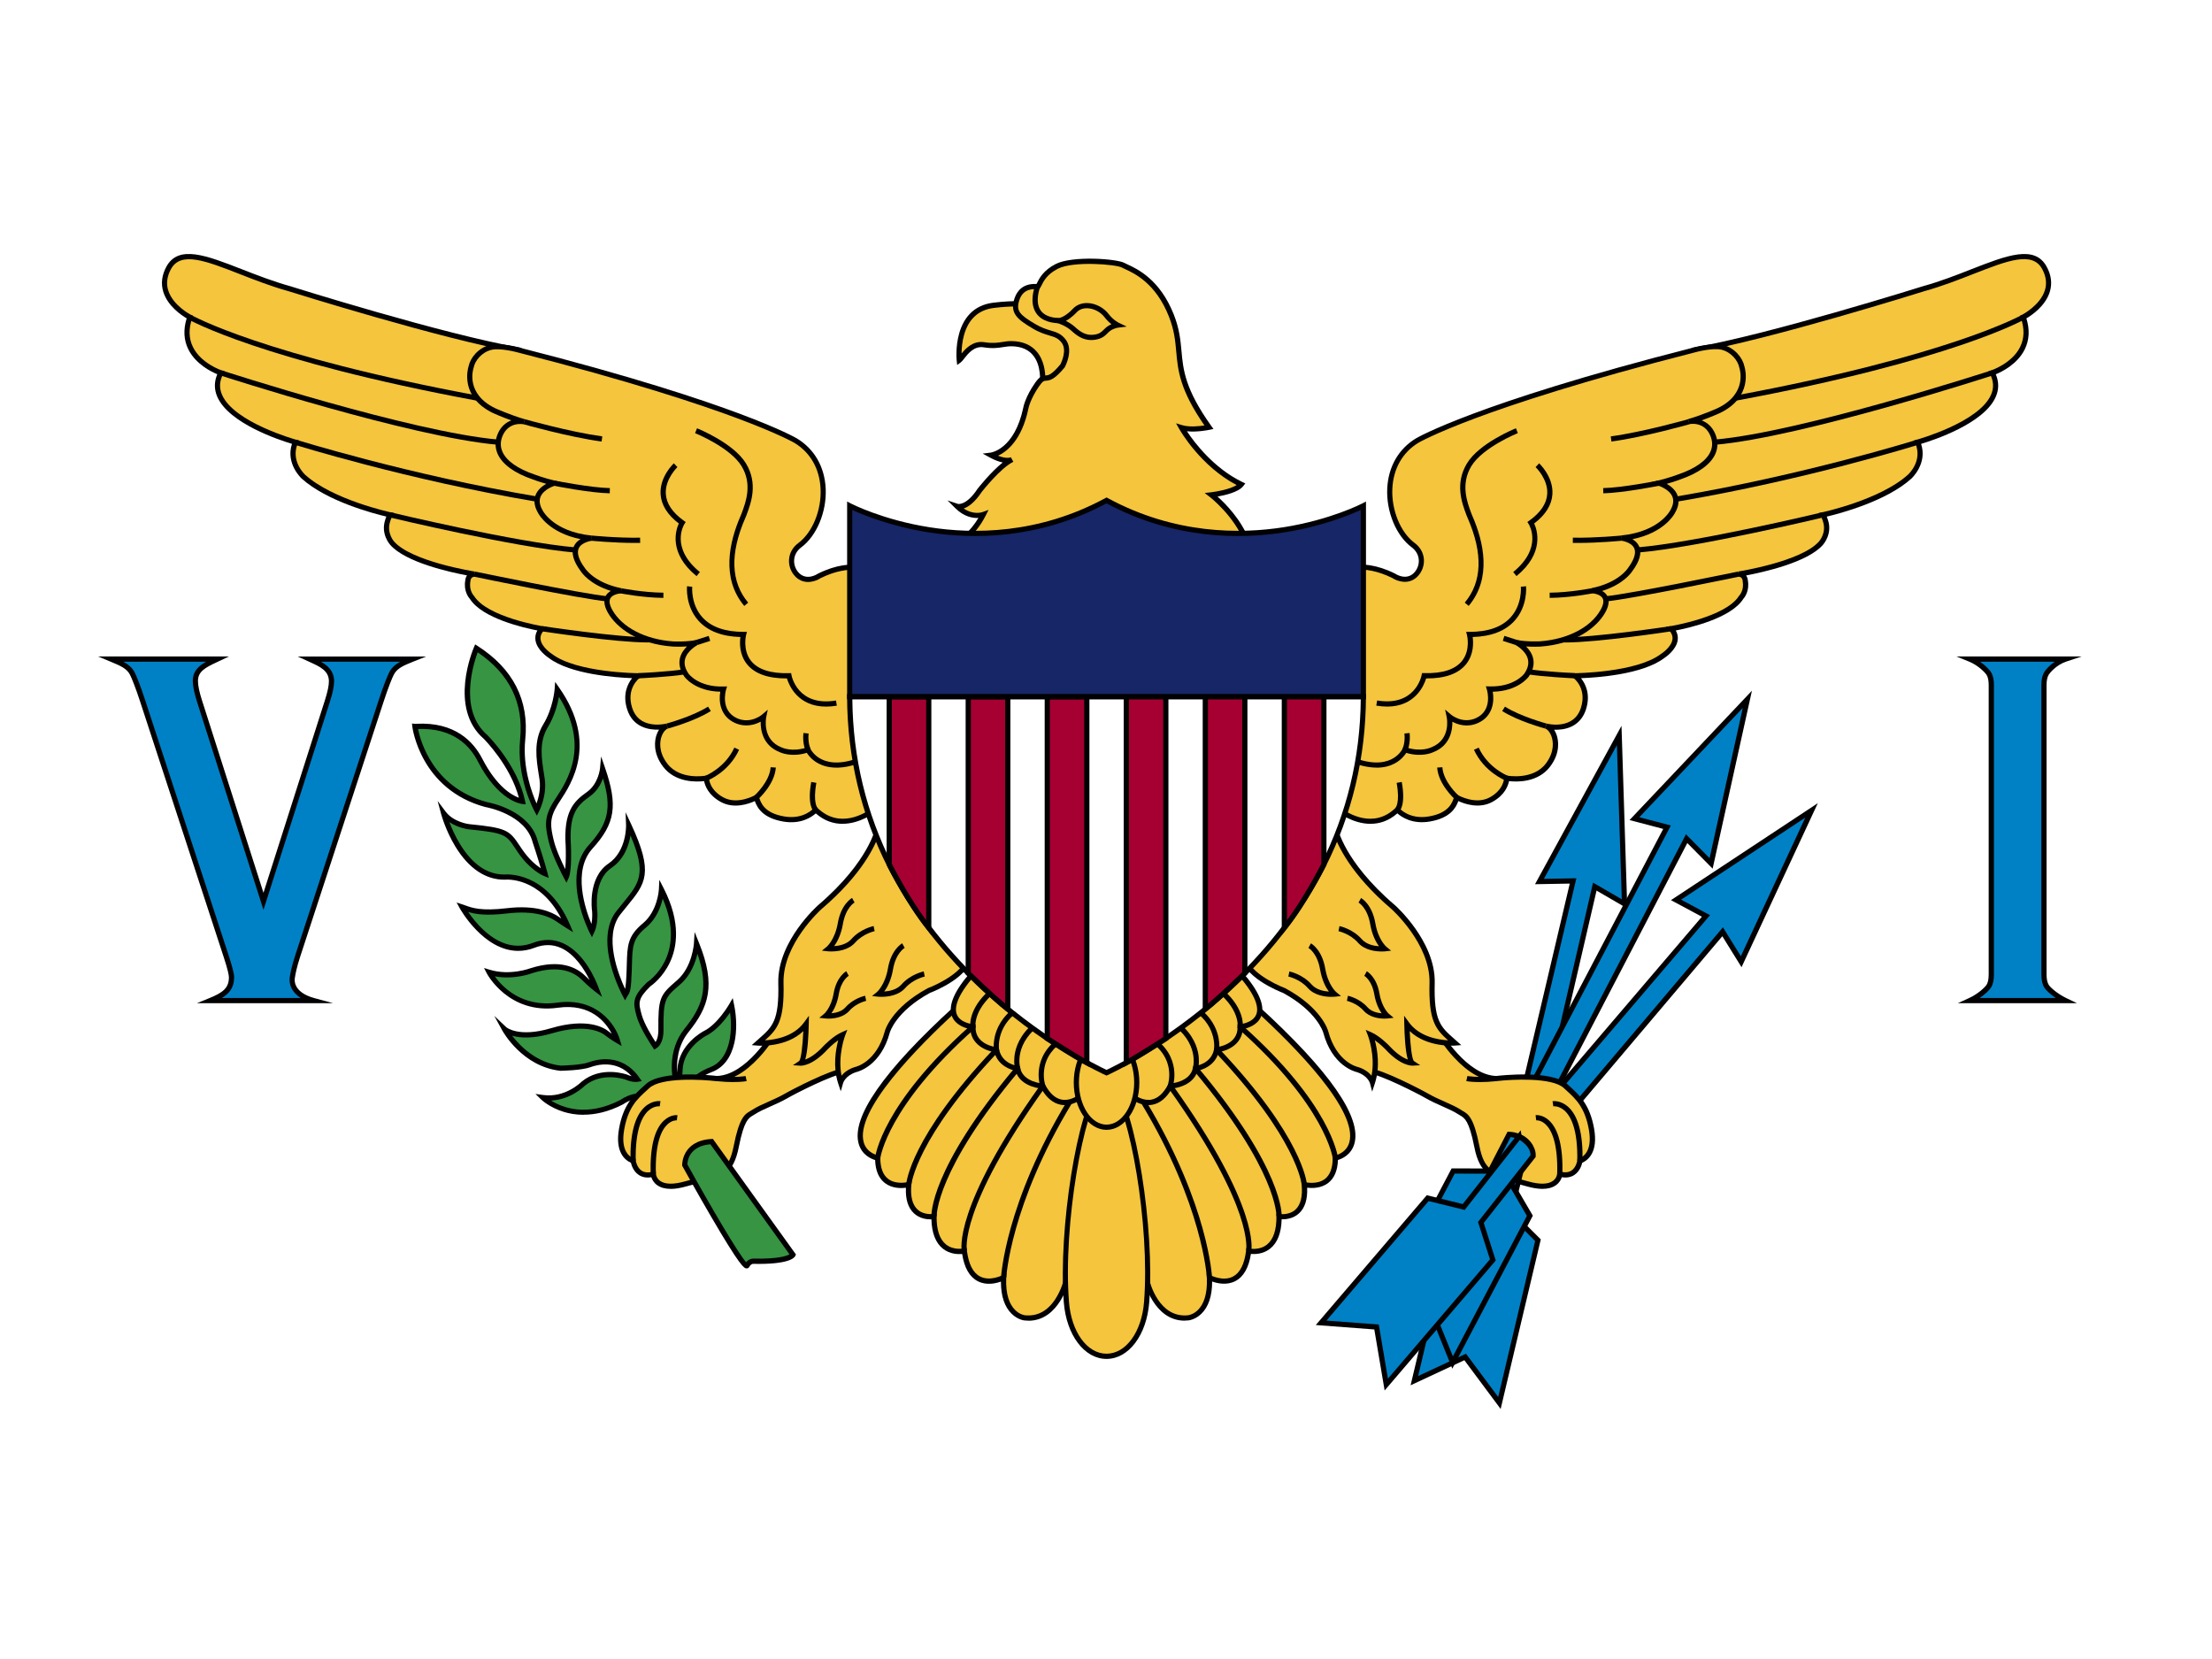 <?xml version="1.0" encoding="UTF-8"?><svg id="Layer_1" xmlns="http://www.w3.org/2000/svg" viewBox="0 0 640 480"><defs><style>.cls-1{fill:none;}.cls-2{fill:#f4c53d;}.cls-3{fill:#010002;}.cls-4{fill:#0081c6;}.cls-5{fill:#fff;}.cls-6{fill:#a60032;}.cls-7{fill:#162667;}.cls-8{fill:#369443;}</style></defs><rect id="rect3" class="cls-5" width="640" height="480"/><g><path id="path5" class="cls-8" d="M199.65,315.54s-.52-3.51,6.14-6.08c6.66-2.57,7.18-12.16,5.85-18.56,0,0-3.48,6.08-7.7,8.11,0,0-6.89,3.59-7.2,10.44,0,0-.05,2.5-.57,4.45-.28,1.07-3.33-8.58,2.44-15.75,5.96-7.4,7.63-13.41,2.89-25.11,0,0-.44,7.1-5.11,11.15-4.66,4.05-5.26,4.37-5.18,14.03,0,0,.07,3.35-1.7,4.44,0,0-3.63-5.3-4.59-8.81-.96-3.51-1.41-4.99,2.74-9.04,0,0,13.28-8.58,3.7-27.37,0,0-.3,6.47-4.89,10.29-4.59,3.82-4.22,6.39-4.44,13.02-.22,6.63-.67,6.16-1.18,7.1,0,0-8.44-15.52-1.93-23.78,6.51-8.27,10.14-9.98,2.96-25.34,0,0,.32,7.88-5.43,11.77-5.75,3.9-4.42,13.02-4.42,13.02,0,0,.37,3.43-.81,5.93,0,0-8.13-15.86-.37-24.41,6.59-7.25,7.03-12.32,3.48-22.61,0,0-.44,4.76-4.07,7.33-3.63,2.57-6.51,5.15-5.85,15.05,0,0,.3,6.94-.59,8.89,0,0-3.41-6.32-4.37-10.45-.96-4.13-1.33-6.55,1.18-10.68s12.51-15.98,.59-33.06c0,0-.37,5.54-3.41,10.53-3.04,4.99-1.63,10.92-.96,15.44s-1.55,8.89-1.55,8.89c0,0-5.18-9.51-4.07-20.43,1.11-10.92-3.33-19.88-13.4-26.35,0,0-7.33,17,2.67,25.65,0,0,8.51,8.42,10.66,18.64,0,0-6.44-.62-12.29-12.01-5.85-11.38-17.99-9.59-18.81-9.67,0,0,2,17.62,20.66,22.61,0,0,11.92,2.03,14.14,10.76,0,0,2,6,2.81,9.2,0,0-3.78-1.48-7.26-6.63-3.48-5.15-3.04-5.77-14.81-6.94,0,0-4.74-.55-7.26-3.9,0,0,4.96,18.64,17.69,18.48,0,0,11.62-1.25,18.14,14.03,0,0-1.26-.78-2.96-1.95-1.7-1.17-6-3.35-14.51-2.34-8.51,1.01-10.88-.39-13.03-1.09,0,0,8.59,15.75,20.73,11.07,12.14-4.68,18.01,12.38,18.14,12.71,0,0-1.63-1.25-3.78-3.35-2.15-2.11-6.6-4.7-15.03-2.03,0,0-6.07,2.34-12.22,.47,0,0,5.92,11.46,19.77,9.51,13.84-1.95,17.32,10.21,17.32,10.21,0,0-1.85-1.09-3.11-2.11-1.26-1.01-5.92-3.66-15.92-.7-10,2.96-13.62-.47-13.62-.47,0,0,5.55,10.14,16.21,11.31,0,0,5.92-.08,8.44-1.01,2.52-.94,9.18-2.42,13.77,4.21,0,0-1.26,.23-3.18-.62,0,0-7.11-2.57-12.51,1.95,0,0-4.81,4.91-11.62,3.98,0,0,8.81,8.58,22.8,1.33,0,0,4.74-3.43,8.22-.78,3.48,2.65,11.55-2.57,11.55-2.57Z"/><path class="cls-3" d="M168.86,322.55c-2.31,0-4.28-.39-5.85-.88-4.08-1.28-6.36-3.47-6.45-3.56l-1.64-1.6,2.27,.31c6.34,.87,10.94-3.71,10.98-3.76l.05-.05c5.67-4.75,12.94-2.19,13.25-2.08l.05,.02c.45,.2,.86,.34,1.22,.42-4.38-4.86-10.1-3.27-11.85-2.62-2.61,.97-8.45,1.06-8.69,1.06h-.05s-.05,0-.05,0c-10.93-1.2-16.56-11.26-16.79-11.69l-2.3-4.2,3.48,3.29s3.53,3.07,12.89,.29c10.55-3.13,15.38-.15,16.6,.84,.31,.25,.67,.51,1.02,.76-1.68-3.25-6.02-8.88-15.6-7.53-14.21,2-20.48-9.79-20.54-9.91l-.82-1.59,1.71,.52c5.83,1.77,11.67-.43,11.73-.45,8.49-2.7,13.29-.3,15.83,2.19,.45,.44,.88,.84,1.27,1.2-1.5-3.04-4.25-7.43-8.25-9.25-2.39-1.08-4.96-1.11-7.64-.07-1.65,.64-3.24,.91-4.76,.91-10.05,0-16.83-12.19-16.91-12.33l-.91-1.67,1.8,.59c.26,.09,.52,.18,.8,.28,1.93,.7,4.57,1.65,11.91,.78,8.48-1.01,13.05,1.11,15.03,2.47,.25,.17,.49,.34,.72,.49-6.29-12.07-15.82-11.25-16.25-11.21h-.07c-5.5,.07-10.42-3.23-14.27-9.54-2.86-4.68-4.1-9.3-4.16-9.5l-1-3.74,2.33,3.1c2.29,3.05,6.7,3.6,6.74,3.6,10.85,1.08,11.65,1.7,14.65,6.22,.22,.32,.45,.67,.7,1.04,1.99,2.94,4.08,4.64,5.43,5.52-.92-3.2-2.31-7.39-2.33-7.44l-.02-.05c-2.08-8.16-13.42-10.18-13.54-10.2h-.07c-18.93-5.08-21.19-23.09-21.21-23.27l-.1-.92,.92,.09c.06,0,.2,0,.39-.02,11.14-.57,16.49,5.18,19.02,10.09,4.18,8.13,8.6,10.59,10.6,11.31-2.45-9.34-10.09-16.98-10.17-17.06-10.26-8.88-3.14-25.77-2.83-26.49l.35-.82,.75,.48c10.27,6.6,14.9,15.71,13.74,27.06-.82,8.07,1.92,15.44,3.27,18.5,.56-1.6,1.26-4.25,.86-6.93-.07-.48-.15-.98-.23-1.49-.69-4.35-1.56-9.76,1.3-14.45,2.9-4.76,3.29-10.13,3.3-10.19l.15-2.13,1.22,1.75c11.19,16.02,3.5,27.69,.22,32.67-.3,.46-.57,.87-.78,1.22-2.39,3.92-2.02,6.16-1.09,10.12,.61,2.64,2.28,6.24,3.35,8.41,.23-2.16,.18-5.28,.13-6.64-.67-10.01,2.26-12.92,6.17-15.69,3.31-2.35,3.75-6.74,3.76-6.79l.32-3.47,1.14,3.29c3.76,10.89,2.94,16.13-3.63,23.36-5.85,6.44-2.09,17.53-.31,21.81,.37-1.88,.19-3.73,.18-3.75-.05-.36-1.33-9.61,4.74-13.72,5.32-3.61,5.1-11.05,5.1-11.12l-.14-3.72,1.58,3.37c6.66,14.24,4.2,17.24-1.18,23.81-.59,.72-1.22,1.49-1.87,2.32-5.05,6.41-.49,17.73,1.33,21.61,.17-.77,.33-2.24,.44-5.41,.02-.59,.03-1.15,.05-1.68,.15-5.46,.22-8.2,4.66-11.9,4.27-3.55,4.61-9.69,4.62-9.75l.14-2.83,1.29,2.52c5.09,9.98,3.76,17.14,1.75,21.39-2.05,4.33-5.14,6.56-5.65,6.91-3.75,3.68-3.43,4.82-2.51,8.18l.02,.08c.71,2.6,3,6.3,4,7.85,.68-.96,.82-2.6,.81-3.27-.07-9.51,.44-10.28,5.16-14.38l.28-.24c4.38-3.8,4.85-10.56,4.85-10.63l.21-3.3,1.24,3.07c5.02,12.38,2.82,18.64-3,25.86-3.17,3.94-3.55,8.72-3.26,11.79,.04-.58,.05-.97,.05-.98,.33-7.22,7.31-10.93,7.61-11.09,3.98-1.91,7.36-7.76,7.39-7.82l.99-1.72,.4,1.94c.78,3.75,.81,7.77,.07,11.03-.96,4.24-3.17,7.14-6.39,8.38-5.92,2.29-5.67,5.25-5.67,5.28l.05,.46-.39,.27c-.08,.06-2.11,1.36-4.6,2.35-3.52,1.4-6.15,1.46-7.81,.19-2.99-2.28-7.28,.76-7.32,.79l-.09,.06c-4.33,2.24-8.17,2.99-11.37,2.99Zm-9.4-4.12c3.17,2,10.23,4.88,20.03-.18,.57-.4,5.34-3.57,9.07-.73,2.38,1.82,7.97-.93,10.34-2.39,.09-1.2,.93-4.17,6.62-6.37,5.26-2.03,6.61-9.27,5.71-15.81-1.38,2.02-3.97,5.3-6.96,6.74-.04,.02-6.48,3.47-6.77,9.79,0,.09-.06,2.6-.6,4.61-.11,.42-.43,.6-.69,.63-.21,.02-.61,0-.91-.54-.88-1.58-2.48-10.03,2.73-16.51,5.15-6.39,7.21-11.71,3.76-21.73-.59,2.54-1.93,6.23-4.9,8.81l-.28,.24c-4.27,3.7-4.71,4.09-4.64,13.22,0,.38,.02,3.81-2.06,5.09l-.61,.38-.4-.59c-.15-.22-3.71-5.45-4.7-9.04l-.02-.07c-1.05-3.82-1.3-5.54,2.96-9.71l.12-.09c.5-.32,11.59-7.8,4.48-24.18-.53,2.34-1.79,5.83-4.78,8.32-3.92,3.26-3.98,5.46-4.12,10.78-.01,.53-.03,1.09-.05,1.69-.19,5.59-.52,6.33-1.09,7.15-.06,.09-.12,.17-.18,.29l-.66,1.2-.66-1.21c-.09-.16-2.17-4.02-3.47-8.96-1.76-6.66-1.2-12.08,1.62-15.65,.66-.84,1.3-1.61,1.89-2.34,4.76-5.81,6.92-8.45,2.18-19.54-.46,2.79-1.77,6.85-5.53,9.4-5.28,3.58-4.11,12.2-4.09,12.29,.02,.18,.38,3.7-.88,6.36l-.65,1.38-.7-1.36c-.08-.17-2.09-4.11-3.16-9.19-1.44-6.83-.44-12.39,2.91-16.07,5.66-6.23,6.74-10.69,4.14-19.34-.59,1.65-1.69,3.72-3.74,5.18-3.75,2.66-6.16,5.1-5.53,14.38,.03,.75,.28,7.2-.66,9.25l-.63,1.38-.72-1.33c-.14-.26-3.46-6.45-4.44-10.63-.98-4.23-1.41-6.84,1.27-11.24,.22-.36,.5-.78,.81-1.26,3.25-4.94,9.9-15.02,.9-29.32-.38,2.12-1.26,5.57-3.24,8.83-2.57,4.22-1.78,9.11-1.1,13.43,.08,.52,.16,1.02,.23,1.51,.69,4.71-1.53,9.15-1.63,9.34l-.65,1.27-.68-1.26c-.22-.4-5.28-9.84-4.16-20.86,1.06-10.46-3.07-18.91-12.29-25.14-.55,1.48-1.62,4.76-2.03,8.56-.74,6.8,.89,11.97,4.83,15.38,.39,.38,8.74,8.73,10.91,19.05l.21,1-1.02-.1c-.28-.03-6.92-.8-12.89-12.41-2.3-4.47-7.15-9.68-17.25-9.29,.68,3.45,4.3,16.95,19.93,21.15,.88,.16,12.41,2.36,14.7,11.28,.16,.49,2.03,6.11,2.82,9.23l.36,1.42-1.37-.54c-.16-.06-4.03-1.63-7.6-6.91-.25-.37-.49-.73-.7-1.05-2.65-4-2.99-4.51-13.55-5.56-.17-.02-3-.37-5.53-2.08,.65,1.73,1.67,4.06,3.08,6.37,3.6,5.88,7.93,8.85,12.92,8.79,.39-.03,3.3-.23,6.96,1.35,3.52,1.51,8.44,5.02,11.91,13.15l.93,2.19-2.02-1.25s-1.29-.8-2.99-1.97c-1.8-1.23-6-3.16-14-2.21-6.27,.75-9.31,.2-11.35-.43,.97,1.43,2.54,3.49,4.58,5.35,4.63,4.22,9.38,5.43,14.11,3.61,3.07-1.18,6.03-1.15,8.8,.11,6.15,2.78,9.43,10.64,10.29,12.98l.02,.05,.95,2.49-2.11-1.61c-.07-.05-1.69-1.3-3.84-3.41-2.24-2.2-6.54-4.3-14.28-1.85-.19,.08-5.2,1.96-10.82,.92,2.11,2.96,7.79,9.04,18.04,7.6,11.46-1.61,16.89,6.33,18.15,10.75l.52,1.81-1.63-.96c-.08-.05-1.91-1.13-3.2-2.17-.77-.62-5.12-3.56-15.23-.57-5.67,1.68-9.41,1.36-11.64,.71,2.28,2.96,7.04,7.87,14.05,8.65,.55-.01,5.89-.13,8.14-.97,2.15-.8,9.58-2.84,14.65,4.49l.66,.96-1.14,.21c-.15,.03-1.54,.25-3.6-.66-.42-.14-6.87-2.23-11.73,1.8-.4,.4-4.18,4.02-9.75,4.28Z"/></g><g><path id="path7" class="cls-2" d="M277.54,104.24s-1.63-14.51,9.97-15.91c12.09-1.46,18.07,1.09,18.07,1.09l5.43,10.66-1.88,7.17-7.5,3.43s1.28-11.02-8.82-11.25c-2.56-.06-4.06,.96-8.11,.31-4.07-.65-6.25,3.83-7.16,4.49Z"/><path class="cls-3" d="M300.73,111.93l.15-1.33s.53-4.93-2.12-7.96c-1.37-1.57-3.38-2.39-5.97-2.45-.89-.02-1.67,.1-2.49,.23-1.44,.23-3.07,.49-5.72,.07-2.72-.43-4.47,1.8-5.63,3.28-.39,.5-.67,.86-.96,1.07l-1.05,.76-.14-1.29c-.02-.15-1.57-15.27,10.63-16.74,12.15-1.46,18.2,1.04,18.45,1.15l.25,.11,5.68,11.15-2.04,7.8-9.04,4.13Zm-8.13-13.24c.08,0,.15,0,.23,0,3.04,.07,5.42,1.07,7.08,2.98,2.2,2.53,2.53,5.98,2.53,7.83l6.06-2.77,1.71-6.55-5.17-10.14c-1.22-.43-7.05-2.2-17.44-.95-4.46,.54-7.39,3.19-8.69,7.89-.55,1.98-.69,3.94-.7,5.3,1.29-1.58,3.41-3.77,6.6-3.27,2.41,.38,3.85,.15,5.25-.07,.79-.13,1.6-.26,2.54-.26Z"/></g><g><path id="path9" class="cls-2" d="M359.13,140.16c-1.73,2.24-8.64,3.01-8.64,3.01,0,0,7.11,5.46,10.17,13.26,3.06,7.8-82.38,.05-82.38,.05,0,0,3.7-2.65,6.22-7.64,0,0-3.78,1.4-7.55-2.34,0,0,2.81,.94,6.51-4.68,0,0,5.48-7.02,9.33-8.89,0,0-1.78,1.09-6.07-1.25,0,0,7.4-.94,10.07-13.57,0,0,.44-2.81,3.26-6.86,2.81-4.05,2.22,.78,7.4-5.46,0,0,2.37-4.42,.3-7.12s-4.29-1.72-8.64-4.31-6.27-4.05-4.79-8.06c1.48-4,5.33-3.38,5.87-3.38s.84-3.48,5.58-5.87,17.32-1.35,19.2-.31c1.88,1.04,9.48,3.27,13.92,14.5,4.44,11.23-1.18,15.44,10.91,32.38,0,0-4.84,1.04-7.95,.1,0,0,6.27,11.12,17.28,16.43Z"/><path class="cls-3" d="M340.33,160.66c-5.77,0-13.16-.19-22.68-.66-19.78-.99-39.24-2.74-39.44-2.76l-2.01-.18,1.64-1.18s2.92-2.13,5.25-6.02c-1.6,.08-4.14-.3-6.67-2.81l-2.28-2.26,3.05,1.01s2.39,.57,5.65-4.38l.04-.05c.19-.24,3.78-4.81,7.24-7.56-.99-.2-2.23-.62-3.75-1.45l-2.05-1.12,2.31-.29c.28-.04,6.92-1.09,9.43-12.98,.01-.08,.5-2.99,3.38-7.14,1.37-1.97,2.12-2.15,3.13-2.21,.74-.04,1.65-.1,4.26-3.23,.26-.52,1.96-4.12,.33-6.25-1.01-1.32-2.03-1.62-3.57-2.08-1.27-.38-2.86-.85-4.85-2.05-4.28-2.56-6.81-4.36-5.11-8.96,.7-1.89,2.35-4.08,6.27-3.89,.04-.09,.09-.19,.14-.28,.58-1.19,1.78-3.66,5.41-5.5,4.89-2.47,17.72-1.51,19.9-.3,.2,.11,.51,.25,.87,.42,2.8,1.29,9.37,4.32,13.38,14.46,1.65,4.17,1.95,7.44,2.24,10.6,.49,5.4,1,10.99,8.58,21.62l.67,.93-1.12,.24c-.17,.04-3.55,.75-6.55,.43,2.08,3.14,7.71,10.67,16.05,14.69l.84,.4-.57,.74c-1.36,1.76-5.2,2.66-7.47,3.06,2.24,2,6.77,6.55,9.1,12.48,.23,.6,.15,1.21-.23,1.72-.59,.78-2.09,2.78-20.8,2.78Zm-60.18-4.77c5.27,.45,21.32,1.79,37.58,2.6,35.72,1.78,41.41-.47,42.2-1.52,.07-.09,.08-.14,.03-.26-2.95-7.5-9.86-12.88-9.93-12.93l-1.48-1.14,1.85-.21c1.58-.18,5.53-.87,7.4-2.09-10.47-5.5-16.36-15.79-16.61-16.23l-.92-1.63,1.79,.54c2.01,.6,4.86,.32,6.43,.08-7.17-10.34-7.68-15.95-8.17-21.38-.29-3.19-.56-6.21-2.14-10.19-3.79-9.59-9.97-12.43-12.61-13.65-.4-.18-.72-.33-.97-.47-1.66-.92-13.96-1.96-18.5,.33-3.18,1.61-4.19,3.69-4.74,4.81-.3,.61-.56,1.14-1.18,1.14-.06,0-.14,0-.25-.01-.93-.06-3.75-.24-4.91,2.9-1.25,3.38,.07,4.52,4.47,7.15,1.84,1.1,3.26,1.52,4.51,1.9,1.63,.48,3.03,.9,4.34,2.61,2.34,3.05-.12,7.74-.23,7.94l-.08,.13c-2.84,3.42-4.12,3.76-5.38,3.84-.56,.03-.93,.06-1.98,1.57-2.66,3.84-3.13,6.53-3.13,6.55-1.93,9.13-6.25,12.42-8.78,13.58,2.32,.92,3.44,.56,3.64,.48,.02-.01,.05-.02,.07-.04l.72,1.32s-.08,.05-.17,.09c-3.54,1.79-8.6,8.17-8.95,8.6-2.07,3.13-3.92,4.37-5.25,4.82,2.84,1.94,5.3,1.09,5.42,1.05l1.78-.64-.85,1.68c-1.61,3.19-3.67,5.44-5.03,6.71Z"/></g><path class="cls-3" d="M306.23,93.53c-3.12-.15-5.31-1.17-6.5-3.03-2.06-3.21-.31-7.66-.23-7.85l1.4,.56s-1.54,3.93,.11,6.48c.92,1.43,2.7,2.21,5.3,2.34l-.07,1.5Z"/><g><path id="path13" class="cls-2" d="M323.37,94.07s-1.74-.82-3.21-2.77c-2.07-2.74-6.67-4.05-9.15-1.48,0,0-2.52,2.81-4.74,2.96,0,0,2.52,.78,4.26,2.38,1.74,1.6,3.55,2.77,6.14,2.42,2.59-.35,3-1.72,4.22-2.53,1.22-.82,2.48-.98,2.48-.98Z"/><path class="cls-3" d="M315.75,98.39c-2.45,0-4.21-1.27-5.74-2.68-1.6-1.47-3.95-2.21-3.97-2.21l-3.84-1.19,4.01-.28c1.57-.11,3.59-2,4.23-2.72,1.11-1.16,2.68-1.72,4.41-1.62,2.24,.13,4.55,1.37,5.9,3.15,1.33,1.76,2.92,2.53,2.93,2.54l2.32,1.11-2.55,.32s-1.12,.16-2.15,.85c-.3,.2-.57,.47-.84,.74-.72,.73-1.63,1.63-3.7,1.91-.35,.05-.69,.07-1.02,.07Zm-7.35-5.54c.83,.41,1.8,1,2.63,1.75,1.69,1.56,3.28,2.53,5.53,2.23,1.57-.21,2.15-.8,2.83-1.48,.32-.32,.64-.65,1.07-.93,.38-.26,.76-.45,1.12-.61-.62-.48-1.35-1.16-2.03-2.06-1.09-1.44-2.97-2.45-4.79-2.56-.91-.05-2.22,.1-3.22,1.14-.07,.07-1.44,1.6-3.14,2.51Z"/></g><g><path id="path15" class="cls-2" d="M387.41,234.3s9.18,7.49,16.88,0c0,0,3.11,3.74,9.33,2.65,6.22-1.09,7.26-4.37,7.85-6.24,0,0,5.38,3.14,9.92,.66,4.54-2.48,4.54-6.22,4.54-6.22,0,0,7.9,1.56,11.94-3.8s1.58-10.65-.59-11.28c0,0,8.54,2.24,10.86-5.09,1.97-6.24-2.47-9.46-2.47-9.46,0,0,17.99-.09,25.37-5.72,0,0,6.12-3.85,2.47-7.9,0,0,16.19-2.6,20.24-9.04,0,0,1.78-1.77,1.18-4.89,0,0-.1-1.77-1.88-1.87,0,0,18.46-2.85,23.79-8.94,0,0,2.57-2.81,1.28-6.55,0,0-.27-.99-.72-1.65,0,0,16.81-3.55,25.1-11.03,0,0,4.79-4.26,2.32-9.98,0,0,28.09-7.69,21.57-20.06,0,0,13.13-4.26,8.98-16.11,0,0,10.86-5.51,6.12-14.24-4.53-8.36-18.46,1.46-34.95,6.02,0,0-44.62,14.05-66.59,17.79l-62.43,92.95-36.43,14.03-3.7,25.99Z"/><path class="cls-3" d="M396.54,238.36c-5.25,0-9.54-3.43-9.6-3.48l-.33-.27,3.82-26.85,36.62-14.11,62.48-93.02,.32-.05c21.67-3.69,66.04-17.62,66.49-17.76,4.96-1.37,9.75-3.24,13.97-4.9,10.27-4.01,18.38-7.19,21.86-.76,1.34,2.46,1.64,4.92,.89,7.31-1.28,4.11-5.27,6.77-6.76,7.65,1.01,3.27,.85,6.28-.48,8.97-2.12,4.27-6.56,6.46-8.38,7.2,.93,2.19,.94,4.38,0,6.52-3.35,7.73-17.98,12.53-21.61,13.62,1.91,5.75-2.76,10-2.81,10.05-7.29,6.58-20.75,10.11-24.48,10.99,.2,.49,.32,.9,.33,.93,1.4,4.07-1.34,7.13-1.45,7.26-4.43,5.06-17.21,7.89-22.21,8.83,.32,.47,.46,1,.49,1.38,.58,3.13-.98,5.05-1.33,5.44-3.62,5.64-15.64,8.36-19.52,9.11,.51,.88,.69,1.82,.56,2.79-.4,2.86-3.54,4.97-3.91,5.2-6.22,4.72-19.32,5.63-24.06,5.81,1.27,1.6,2.82,4.63,1.45,8.98-1.04,3.29-3.43,5.3-6.91,5.81-.83,.12-1.63,.14-2.32,.12,.3,.46,.55,.99,.74,1.57,.46,1.38,1.19,5.01-1.9,9.1-3.55,4.69-9.7,4.46-11.89,4.2-.27,1.37-1.25,4.07-4.83,6.02-3.82,2.09-8.09,.56-9.84-.25-.73,2.02-2.36,4.89-8.16,5.91-5.12,.9-8.27-1.27-9.48-2.35-2.56,2.25-5.25,3.02-7.73,3.02Zm-8.32-4.39c1.67,1.22,9.13,6.03,15.55-.21l.58-.57,.52,.63c.12,.14,2.95,3.39,8.62,2.39,5.77-1.01,6.7-3.96,7.26-5.72l.28-.9,.81,.47c.05,.03,5.08,2.89,9.18,.65,4.06-2.22,4.15-5.43,4.15-5.57v-.9s.9,.17,.9,.17c.07,.01,7.49,1.39,11.2-3.51,2.65-3.51,2.05-6.56,1.67-7.71-.47-1.41-1.3-2.23-1.87-2.39l.4-1.45c.32,.08,7.88,1.96,9.95-4.59,1.78-5.62-2.03-8.51-2.2-8.63l-1.83-1.35h2.27c.18-.01,17.82-.16,24.92-5.58l.06-.04s2.94-1.88,3.25-4.16c.12-.91-.18-1.76-.94-2.6l-.93-1.03,1.37-.22c.16-.03,15.9-2.62,19.72-8.7l.11-.13c.06-.06,1.48-1.55,.98-4.21v-.1c-.03-.25-.17-1.1-1.18-1.16l-.07-1.5c.18-.03,18.25-2.88,23.34-8.69,.1-.11,2.25-2.55,1.14-5.81-.08-.29-.32-1.02-.63-1.48l-.62-.93,1.09-.23c.17-.04,16.71-3.59,24.75-10.86,.18-.16,4.35-3.99,2.13-9.13l-.34-.8,.84-.23c.18-.05,17.96-5,21.43-13,.86-1.98,.75-3.94-.32-5.99l-.42-.79,.85-.28c.06-.02,5.94-1.99,8.3-6.75,1.22-2.47,1.29-5.3,.21-8.4l-.22-.62,.59-.3c.05-.03,5.22-2.7,6.58-7.08,.62-1.98,.35-4.05-.78-6.13-2.85-5.25-10.04-2.44-19.99,1.45-4.26,1.67-9.09,3.55-14.09,4.94-.42,.13-44.46,13.96-66.34,17.75l-62.38,92.88-36.24,13.96-3.58,25.12Z"/></g><g><path id="path17" class="cls-2" d="M386.97,165.84s5.85-4.39,16.29,.78c0,0,3.51,2.42,6.28-.23,2.31-2.22,2.53-6.3-.65-8.66-7.77-5.77-10.66-23.08,1.18-30.25,0,0,17.18-10.19,80.16-26.22,0,0,5.28-1.46,8.09-.76,3.1,.77,5.23,3.43,5.67,5.71,0,0,2.82,8.01-6.66,12.59,0,0-4.28,1.96-8.69,3.22,0,0,4.84-1.05,6.91,3.74,1.97,4.57-.89,9.25-9.77,12.27,0,0-2.4,.94-5.82,1.77,0,0,7.6,2.18,3.95,8.32,0,0-3.26,6.45-14.76,7.59,0,0,8.59,.94,2.52,9.1,0,0-2.67,4.47-11.06,6.13,0,0,6.37,.21,3.16,5.93-3.21,5.72-10.76,8.94-18.19,9.46,0,0-4.02,.21-6.84-.42,0,0,7.06,3.53,2.91,9.46,0,0-3.06,4.21-10.71,4,0,0,1.99,6.62-3.63,9.12-4.37,1.95-8-1.17-8-1.17,0,0,1.48,7.1-4.89,9.59,0,0-3.18,1.64-7.92,0,0,0-3.63,8.11-16.51,2.42-12.88-5.69-3.04-53.49-3.04-53.49Z"/><path class="cls-3" d="M398.27,222.09c-2.27,0-5.1-.54-8.57-2.08-13.29-5.87-3.88-52.35-3.47-54.33l.06-.28,.23-.17c.25-.19,6.35-4.61,17.07,.71l.09,.05c.12,.08,3.05,2.03,5.33-.15,1.02-.98,1.58-2.42,1.49-3.84-.09-1.44-.83-2.74-2.07-3.66-4.47-3.32-7.37-10.31-7.06-16.99,.3-6.29,3.25-11.45,8.3-14.51,.18-.11,4.5-2.64,16.59-7.16,11.12-4.16,31.21-10.86,63.78-19.14,.21-.06,5.49-1.5,8.46-.76,3.44,.86,5.72,3.78,6.22,6.25,.25,.8,2.45,8.86-7.06,13.46-.14,.06-2.4,1.09-5.32,2.14,1.49,.56,2.98,1.71,3.91,3.85,.85,1.98,.87,4.01,.05,5.86-1.35,3.03-4.9,5.59-10.27,7.42-.05,.02-1.52,.59-3.79,1.23,1.15,.65,2.47,1.7,3.08,3.23,.63,1.59,.38,3.37-.75,5.27-.25,.48-3.17,5.68-12.25,7.51,.78,.47,1.52,1.14,1.94,2.09,.82,1.88,.16,4.28-1.96,7.14-.27,.42-2.55,3.81-8.75,5.75,.57,.32,1.11,.77,1.46,1.39,.72,1.27,.52,2.91-.58,4.87-2.41,4.29-8.61,9.13-18.79,9.84-.12,0-2.01,.1-4.1-.04,.84,.83,1.66,1.94,2.01,3.31,.45,1.78,.02,3.61-1.27,5.46-.14,.19-3.13,4.18-10.38,4.33,.49,2.72,.08,7.11-4.27,9.05-3.11,1.39-5.85,.47-7.42-.38,.05,2.42-.58,6.87-5.47,8.8-.4,.19-3.44,1.54-7.87,.22-.49,.77-1.55,2.12-3.43,3.11-1.22,.64-2.91,1.17-5.17,1.17Zm-10.63-55.8c-.38,1.93-2.48,12.86-3.24,24.22-1.09,16.21,.95,25.94,5.9,28.13,11.99,5.3,15.38-1.74,15.52-2.04l.28-.62,.65,.22c4.34,1.5,7.3,.06,7.33,.04l.07-.03c5.71-2.24,4.48-8.47,4.42-8.74l-.45-2.17,1.68,1.44c.13,.11,3.34,2.78,7.2,1.05,4.95-2.21,3.29-7.97,3.21-8.22l-.3-1,1.04,.03c7.12,.19,9.97-3.54,10.08-3.7,1.02-1.46,1.37-2.88,1.03-4.21-.66-2.59-3.65-4.12-3.68-4.13l.5-1.41c2.68,.59,6.6,.4,6.64,.4,8-.56,14.74-4.04,17.57-9.08,.82-1.47,1.02-2.61,.58-3.39-.61-1.09-2.45-1.39-3.11-1.42l-.12-1.49c7.91-1.57,10.53-5.74,10.56-5.78l.04-.06c1.76-2.37,2.39-4.33,1.81-5.66-.82-1.88-3.78-2.23-3.81-2.24v-1.5c5.72-.57,9.26-2.49,11.23-4.01,2.13-1.64,2.93-3.16,2.94-3.17,.91-1.53,1.13-2.86,.68-4.01-.9-2.27-4.14-3.24-4.17-3.25l-2.71-.79,2.74-.67c3.33-.81,5.71-1.73,5.73-1.74,4.99-1.7,8.24-3.98,9.41-6.61,.66-1.48,.64-3.05-.05-4.66-1.8-4.17-5.89-3.34-6.06-3.3l-.37-1.46c4.3-1.23,8.54-3.16,8.58-3.18,8.71-4.21,6.36-11.36,6.26-11.66l-.03-.11c-.38-1.96-2.3-4.41-5.11-5.12-2.59-.65-7.66,.74-7.71,.76-32.44,8.26-52.45,14.92-63.53,19.06-12.01,4.49-16.4,7.05-16.45,7.08-4.61,2.79-7.3,7.51-7.57,13.29-.29,6.21,2.36,12.68,6.45,15.71,1.61,1.19,2.56,2.89,2.68,4.78,.12,1.86-.61,3.74-1.95,5.03-2.51,2.41-5.76,1.29-7.18,.34-8.82-4.35-14.09-1.69-15.23-.98Z"/></g><path class="cls-3" d="M502.26,115.94l-.28-1.48c62.1-11.55,82.82-23.23,83.02-23.35l.75,1.3c-.2,.12-21.07,11.92-83.5,23.52Z"/><g><path id="path23" class="cls-2" d="M223.97,298.96s-7.5,12.89-16.58,13.1c0,0-15.62-1.9-20.04,2.18-3.08,2.85-6.22,5.2-7.5,12.48s2.47,8.84,3.36,9.15c0,0,.69,5.2,5.82,3.85,0,0,.3,5.41,9.38,2.81s12.83-1.77,14.61-10.81c1.78-9.04,3.42-8.9,5.03-9.98,2.17-1.46,6.25-2.83,9.28-4.57,2.72-1.57,13.13-6.86,16.68-7.28,3.55-.42,2.76-12.37,2.76-12.37h-9.18l-4.44-6.55-9.18,8.01Z"/><path class="cls-3" d="M194.05,343.98c-1.6,0-2.91-.36-3.91-1.07-1.01-.72-1.47-1.64-1.69-2.3-1.41,.23-2.64,0-3.66-.68-1.49-1-2.06-2.7-2.25-3.51-1.71-.76-4.63-3.06-3.44-9.83,1.23-6.97,4.17-9.65,7.02-12.25,.24-.21,.47-.43,.71-.65,4.53-4.19,19.39-2.53,20.59-2.38,8.53-.25,15.83-12.6,15.9-12.72l.06-.11,.09-.08,9.82-8.56,4.7,6.92h9.49l.05,.7c.14,2.12,.63,12.69-3.43,13.17-3.39,.4-13.72,5.64-16.39,7.18-1.47,.85-3.14,1.59-4.76,2.31-1.74,.77-3.38,1.5-4.47,2.24-.21,.14-.42,.26-.63,.38-1.27,.74-2.59,1.5-4.09,9.12-1.57,7.98-4.92,8.81-10.99,10.31-1.23,.3-2.62,.65-4.15,1.08-1.72,.49-3.24,.74-4.57,.74Zm-4.32-5.23l.05,.92s.1,1.22,1.26,2.03c1.43,1,3.9,1.03,7.16,.1,1.55-.44,2.96-.79,4.2-1.1,6.01-1.48,8.49-2.09,9.88-9.13,1.63-8.29,3.25-9.23,4.81-10.13,.18-.1,.36-.21,.54-.33,1.2-.8,2.9-1.56,4.7-2.36,1.59-.71,3.23-1.44,4.62-2.24,2.39-1.38,13.11-6.92,16.97-7.37,1.84-.22,2.35-6.37,2.14-10.87h-8.87l-4.19-6.18-8.45,7.37c-.36,.6-2.16,3.52-4.92,6.5-4.14,4.47-8.25,6.78-12.23,6.87h-.05s-.05,0-.05,0c-4.25-.52-16.03-1.17-19.44,1.99-.24,.22-.48,.44-.72,.66-2.79,2.54-5.42,4.93-6.55,11.4-1.09,6.21,1.64,7.88,2.86,8.31l.44,.15,.06,.46s.29,1.98,1.69,2.91c.82,.54,1.89,.65,3.19,.3l.89-.24Z"/></g><path class="cls-3" d="M496.19,128.69l-.13-1.5c25.13-2.16,79.56-19.85,80.11-20.03l.47,1.43c-.55,.18-55.15,17.92-80.45,20.1Z"/><path class="cls-3" d="M485.2,145.14l-.25-1.48c37.15-6.28,69.34-16.33,69.66-16.43l.45,1.44c-.32,.1-32.61,10.17-69.86,16.48Z"/><path class="cls-3" d="M473.84,159.88l-.13-1.5c17.08-1.43,53.16-10.06,53.52-10.15l.35,1.46c-.36,.09-36.56,8.75-53.75,10.19Z"/><path class="cls-3" d="M464.64,174.02l-.15-1.5c7.65-.76,38.1-7.1,38.41-7.16l.31,1.47c-1.26,.26-30.83,6.42-38.57,7.19Z"/><g><polygon id="polygon33" class="cls-4" points="468.49 212.8 470.03 261.52 470.03 261.52 461.43 256.53 461.43 256.53 447.1 318.36 441.19 314.12 455.14 254.88 455.14 254.88 445.41 255.06 445.41 255.06 468.49 212.8"/><path class="cls-3" d="M447.58,319.63l-7.24-5.2,13.84-58.78-10.05,.18,25.02-45.83,1.67,52.84-8.89-5.16-14.35,61.94Zm-5.54-5.83l4.58,3.29,14.3-61.72,8.31,4.82-1.41-44.6-21.13,38.69,9.4-.17-14.05,59.69Z"/></g><path class="cls-3" d="M452.91,185.88c-.26,0-.51,0-.75,0l.03-1.51c8.76,.18,30.97-3.18,31.2-3.21l.23,1.49c-.89,.14-21.42,3.24-30.71,3.24Z"/><path class="cls-3" d="M455.64,196.27c-.37-.02-9.15-.44-13.5-1.16l.25-1.49c4.26,.71,13.24,1.13,13.33,1.14l-.07,1.5Z"/><path class="cls-3" d="M447.08,210.8c-.32-.09-7.87-2.14-12.45-5.08l.81-1.27c4.39,2.81,11.96,4.88,12.03,4.9l-.39,1.45Z"/><path class="cls-3" d="M435.66,225.85c-.25-.1-6.24-2.47-9.2-8.91l1.37-.63c2.69,5.87,8.32,8.11,8.37,8.14l-.54,1.4Z"/><path class="cls-3" d="M420.96,231.27c-.2-.18-4.82-4.37-5.14-9.19l1.5-.1c.27,4.21,4.59,8.13,4.64,8.17l-1,1.12Z"/><g><polygon id="polygon45" class="cls-4" points="524.14 234.47 503.78 278.25 503.78 278.25 498.4 269.59 498.4 269.59 455.41 320.38 450.76 315.17 493.59 265.02 493.59 265.02 484.92 260.37 484.92 260.37 524.14 234.47"/><path class="cls-3" d="M455.43,321.53l-5.67-6.35,42.65-49.94-8.95-4.8,42.49-28.06-22.07,47.46-5.56-8.96-42.88,50.67Zm-3.67-6.37l3.64,4.07,43.1-50.93,5.18,8.36,18.65-40.1-35.94,23.74,8.38,4.49-43.01,50.36Z"/></g><path class="cls-3" d="M404.78,234.87l-.49-.57-.52-.55s1.37-1.5,.32-7.24l1.48-.27c1.22,6.68-.58,8.45-.79,8.63Z"/><g><polygon id="polygon49" class="cls-4" points="505.56 202.33 495.08 249.81 495.08 249.81 487.99 242.65 487.99 242.65 449.52 316.63 443.59 313.17 482.32 239.34 482.32 239.34 472.89 236.86 472.89 236.86 505.56 202.33"/><path class="cls-3" d="M449.82,317.68l-7.23-4.22,38.63-73.63-9.75-2.56,35.42-37.43-11.37,51.49-7.33-7.41-38.36,73.77Zm-5.23-4.8l4.62,2.7,38.59-74.2,6.84,6.92,9.6-43.48-29.93,31.63,9.12,2.39-38.84,74.03Z"/></g><path class="cls-3" d="M407.19,217.24l-1.36-.65s.79-1.72,.52-4.36l1.5-.15c.31,3.09-.62,5.08-.66,5.16Z"/><g><path id="path53" class="cls-2" d="M252.89,234.3s-9.18,7.49-16.88,0c0,0-3.11,3.74-9.33,2.65s-7.26-4.37-7.85-6.24c0,0-5.38,3.14-9.92,.66-4.54-2.48-4.54-6.22-4.54-6.22,0,0-7.9,1.56-11.94-3.8s-1.58-10.65,.59-11.28c0,0-8.54,2.24-10.86-5.09-1.97-6.24,2.47-9.46,2.47-9.46,0,0-17.99-.09-25.37-5.72,0,0-6.12-3.85-2.47-7.9,0,0-16.19-2.6-20.24-9.04,0,0-1.78-1.77-1.18-4.89,0,0,.1-1.77,1.88-1.87,0,0-18.46-2.85-23.79-8.94,0,0-2.57-2.81-1.28-6.55,0,0,.27-.99,.72-1.65,0,0-16.81-3.55-25.1-11.03,0,0-4.79-4.26-2.32-9.98,0,0-28.09-7.69-21.57-20.06,0,0-13.13-4.26-8.98-16.11,0,0-10.86-5.51-6.12-14.24,4.53-8.36,18.46,1.46,34.95,6.02,0,0,44.62,14.05,66.59,17.79l62.43,92.95,36.43,14.03,3.7,25.99Z"/><path class="cls-3" d="M243.76,238.36c-2.48,0-5.17-.77-7.73-3.02-1.21,1.08-4.36,3.25-9.48,2.35-5.8-1.02-7.43-3.9-8.16-5.91-1.76,.81-6.02,2.34-9.84,.25-3.58-1.96-4.56-4.66-4.83-6.03-2.2,.26-8.34,.49-11.89-4.2-3.09-4.08-2.35-7.72-1.9-9.1,.2-.59,.45-1.12,.75-1.59-2.93,.1-7.57-.63-9.24-5.92-1.37-4.34,.18-7.38,1.45-8.98-4.74-.18-17.84-1.09-24.06-5.81-.37-.24-3.51-2.34-3.91-5.2-.13-.97,.05-1.9,.56-2.79-3.88-.75-15.9-3.47-19.52-9.11-.35-.39-1.91-2.32-1.33-5.44,.03-.38,.17-.91,.49-1.38-5.01-.94-17.79-3.77-22.22-8.84-.11-.12-2.84-3.17-1.43-7.29,0,0,.11-.4,.31-.89-3.73-.88-17.19-4.41-24.49-10.99-.05-.04-4.72-4.3-2.81-10.05-3.64-1.09-18.26-5.89-21.61-13.62-.93-2.14-.93-4.33,0-6.52-1.82-.75-6.26-2.94-8.38-7.2-1.33-2.69-1.49-5.7-.48-8.97-1.5-.88-5.48-3.54-6.76-7.65-.74-2.39-.44-4.85,.89-7.31,3.49-6.42,11.6-3.25,21.87,.76,4.23,1.65,9.02,3.52,13.95,4.89,.47,.15,44.84,14.08,66.51,17.77l.32,.05,62.48,93.02,36.62,14.11,3.82,26.85-.33,.27c-.06,.05-4.36,3.48-9.6,3.48Zm-7.81-5.16l.58,.56c6.42,6.24,13.88,1.43,15.55,.21l-3.58-25.12-36.24-13.96-.13-.2-62.25-92.68c-21.88-3.78-65.92-17.61-66.37-17.75-4.98-1.38-9.81-3.26-14.07-4.93-9.95-3.89-17.14-6.7-19.99-1.45-1.13,2.09-1.4,4.16-.78,6.14,1.37,4.39,6.52,7.05,6.58,7.07l.59,.3-.22,.62c-1.09,3.1-1.02,5.93,.21,8.4,2.35,4.76,8.24,6.73,8.3,6.75l.85,.28-.42,.79c-1.08,2.05-1.18,4-.32,5.99,3.47,8,21.25,12.95,21.43,13l.84,.23-.34,.8c-2.23,5.16,2.09,9.08,2.13,9.12,8.05,7.27,24.59,10.82,24.75,10.86l1.09,.23-.62,.93c-.31,.46-.55,1.19-.62,1.43-1.14,3.33,1.09,5.82,1.11,5.84,5.1,5.83,23.17,8.68,23.35,8.7l-.07,1.5c-1.01,.06-1.15,.91-1.17,1.17v.09c-.52,2.66,.91,4.15,.97,4.22l.1,.13c3.82,6.08,19.56,8.68,19.72,8.7l1.37,.22-.93,1.03c-.76,.84-1.07,1.69-.94,2.6,.31,2.28,3.22,4.14,3.25,4.16l.06,.04c7.1,5.42,24.74,5.56,24.92,5.56h2.3s-1.86,1.36-1.86,1.36c-.16,.12-3.97,3.01-2.19,8.62,.87,2.74,2.78,4.35,5.69,4.78,2.25,.33,4.24-.18,4.26-.19l.4,1.45c-.57,.16-1.4,.98-1.87,2.39-.38,1.15-.99,4.2,1.67,7.71,3.72,4.92,11.12,3.53,11.2,3.51l.9-.18v.92c0,.13,.09,3.35,4.15,5.56,4.12,2.25,9.13-.62,9.18-.65l.81-.47,.28,.9c.56,1.76,1.49,4.71,7.26,5.72,5.68,1,8.5-2.25,8.62-2.39l.52-.62Z"/></g><path class="cls-3" d="M424.95,175.32l-1.15-.97c5.03-5.97,5.31-14.19,.85-24.45-.14-.31-.23-.54-.29-.68l-.13-.35c-1.25-3.34-3.33-8.94,.19-14.77,3.54-5.87,13.75-10.01,14.18-10.19l.56,1.4c-.1,.04-10.17,4.13-13.46,9.57-3.14,5.2-1.22,10.37-.07,13.46l.13,.35c.05,.12,.14,.33,.25,.6,3.24,7.44,5.69,18-1.08,26.02Z"/><g><path id="path57" class="cls-2" d="M253.33,165.84s-5.85-4.39-16.29,.78c0,0-3.51,2.42-6.28-.23-2.31-2.22-2.53-6.3,.65-8.66,7.77-5.77,10.66-23.08-1.18-30.25,0,0-17.18-10.19-80.16-26.22,0,0-5.28-1.46-8.09-.76-3.1,.77-5.23,3.43-5.67,5.71,0,0-2.82,8.01,6.66,12.59,0,0,4.28,1.96,8.69,3.22,0,0-4.84-1.05-6.91,3.74-1.97,4.57,.89,9.25,9.77,12.27,0,0,2.4,.94,5.82,1.77,0,0-7.6,2.18-3.95,8.32,0,0,3.26,6.45,14.76,7.59,0,0-8.59,.94-2.52,9.1,0,0,2.67,4.47,11.06,6.13,0,0-6.37,.21-3.16,5.93,3.21,5.72,10.76,8.94,18.19,9.46,0,0,4.02,.21,6.84-.42,0,0-7.06,3.53-2.91,9.46,0,0,3.06,4.21,10.71,4,0,0-1.99,6.62,3.63,9.12,4.37,1.95,8-1.17,8-1.17,0,0-1.48,7.1,4.89,9.59,0,0,3.18,1.64,7.92,0,0,0,3.63,8.11,16.51,2.42,12.88-5.69,3.03-53.49,3.03-53.49Z"/><path class="cls-3" d="M242.03,222.1c-2.25,0-3.95-.54-5.17-1.17-1.88-.98-2.94-2.34-3.43-3.11-4.43,1.33-7.48-.02-7.87-.22-4.88-1.93-5.51-6.38-5.47-8.8-1.56,.84-4.3,1.76-7.42,.38-4.35-1.94-4.76-6.33-4.27-9.05-7.25-.14-10.24-4.14-10.37-4.32-1.3-1.86-1.73-3.69-1.28-5.47,.35-1.37,1.17-2.48,2.01-3.31-2.1,.14-3.97,.05-4.09,.04-10.2-.71-16.4-5.55-18.81-9.84-1.1-1.96-1.29-3.6-.58-4.87,.35-.63,.89-1.07,1.46-1.39-6.2-1.93-8.48-5.32-8.75-5.75-2.12-2.86-2.78-5.26-1.96-7.14,.42-.95,1.15-1.62,1.94-2.09-9.08-1.84-12-7.04-12.25-7.51-1.13-1.91-1.38-3.68-.75-5.27,.61-1.54,1.93-2.58,3.08-3.23-2.27-.64-3.74-1.21-3.82-1.24-5.34-1.81-8.89-4.38-10.24-7.4-.82-1.86-.81-3.88,.04-5.86,.92-2.14,2.42-3.29,3.91-3.85-2.92-1.04-5.18-2.07-5.31-2.13-9.53-4.61-7.32-12.66-7.07-13.46,.49-2.47,2.78-5.39,6.22-6.25,2.97-.74,8.25,.7,8.47,.77,32.55,8.28,52.64,14.98,63.76,19.14,12.09,4.52,16.4,7.05,16.58,7.16,5.06,3.07,8.01,8.22,8.31,14.51,.31,6.69-2.59,13.67-7.06,16.99-1.25,.92-1.98,2.23-2.07,3.66-.09,1.42,.47,2.86,1.49,3.84,2.28,2.18,5.21,.24,5.33,.15l.09-.05c10.73-5.32,16.82-.9,17.07-.71l.23,.17,.06,.28c.41,1.98,9.82,48.46-3.47,54.33-3.47,1.54-6.3,2.08-8.57,2.08Zm-7.84-6.12l.28,.63c.14,.3,3.53,7.33,15.52,2.04,4.95-2.19,6.99-11.92,5.9-28.14-.76-11.36-2.86-22.27-3.24-24.21-1.14-.71-6.41-3.38-15.23,.98-1.42,.95-4.67,2.07-7.18-.34-1.34-1.29-2.07-3.17-1.95-5.03,.12-1.89,1.07-3.59,2.68-4.78,4.09-3.04,6.74-9.5,6.45-15.71-.27-5.78-2.96-10.5-7.58-13.29-.04-.02-4.43-2.59-16.44-7.08-11.08-4.14-31.09-10.8-63.52-19.06-.07-.02-5.13-1.41-7.72-.76-2.82,.7-4.74,3.16-5.11,5.12l-.03,.11c-.1,.3-2.45,7.44,6.27,11.66,.03,.01,4.27,1.94,8.57,3.18l-.37,1.46c-.17-.04-4.27-.84-6.06,3.3-.69,1.61-.71,3.17-.05,4.66,1.17,2.63,4.41,4.92,9.38,6.6,.05,.02,2.43,.94,5.76,1.75l2.76,.67-2.73,.78s-3.27,.97-4.17,3.25c-.45,1.14-.23,2.47,.66,3.96l.02,.05s.81,1.54,2.93,3.17c1.97,1.52,5.52,3.44,11.23,4.01v1.5s-2.98,.36-3.8,2.24c-.58,1.33,.05,3.29,1.81,5.66l.04,.06s2.64,4.21,10.56,5.78l-.12,1.49c-.66,.02-2.5,.33-3.11,1.42-.44,.78-.24,1.92,.58,3.39,2.83,5.04,9.56,8.52,17.58,9.08,.03,0,3.94,.19,6.62-.4l.5,1.41s-3.03,1.56-3.68,4.14c-.33,1.33,.02,2.75,1.05,4.22,.11,.15,2.95,3.88,10.07,3.68l1.04-.03-.3,1c-.07,.24-1.72,6.02,3.21,8.22,3.86,1.72,7.07-.94,7.2-1.05l1.67-1.42-.45,2.15c-.05,.26-1.26,6.51,4.42,8.74l.07,.03s2.99,1.46,7.33-.04l.65-.23Z"/></g><path class="cls-3" d="M438.44,186.59s-.45-.17-3.63-1.17l.45-1.44c3.84,1.2,3.85,1.22,4.02,1.4l-1.09,1.04,.55-.52-.3,.69Z"/><path class="cls-3" d="M448.37,172.99v-1.51c5.91-.05,12.02-1.27,12.09-1.28l.3,1.48c-.06,.01-6.32,1.26-12.38,1.31Z"/><path class="cls-3" d="M456.42,157.09c-.45,0-.91,0-1.36-.01l.02-1.51c6.69,.1,13.91-.61,13.98-.62l.15,1.5c-.07,0-6.44,.64-12.8,.64Z"/><path class="cls-3" d="M463.88,142.73l-.03-1.51c5.49-.1,15.85-2.15,15.96-2.17l.29,1.48c-.43,.09-10.59,2.09-16.22,2.2Z"/><path class="cls-3" d="M466.24,127.75l-.2-1.49c9.44-1.28,22.27-4.93,22.4-4.97l.41,1.45c-.13,.04-13.07,3.71-22.61,5.01Z"/><path class="cls-3" d="M438.77,166.68l-.95-1.17c8.62-7.05,4.65-13.61,4.48-13.88l-.38-.6,.57-.41c3.25-2.33,4.99-4.92,5.17-7.69,.28-4.32-3.33-7.74-3.37-7.78l1.03-1.1c.17,.16,4.16,3.93,3.84,8.96-.2,3.09-1.97,5.93-5.27,8.45,.92,2.02,2.97,8.6-5.12,15.22Z"/><g><path id="path71" class="cls-2" d="M254.1,239.54s-1.89,10.15-16.88,22.92c0,0-11.57,10.2-11.27,21.95,.3,11.96-2.07,13.31-6.61,17.36,0,0,9.38,.73,13.92-5.51,0,0-.2,10.4-1.58,11.33,0,0,2.94,.19,7.21-4.47,0,0,2.57-2.7,4.94-3.74,0,0-2.76,7.17-.59,13.83,0,0,.69-2.6,4.34-3.74,0,0,6.61-1.35,9.18-10.92,0,0,1.68-6.34,12.04-11.96,0,0,11.75-4.43,11.45-10.22s-26.15-36.83-26.15-36.83Z"/><path class="cls-3" d="M243.27,315.77l-.77-2.33c-1.57-4.82-.68-9.82,.02-12.46-1.65,1.14-3.08,2.64-3.1,2.66-4.45,4.86-7.66,4.71-7.8,4.7l-2.2-.14,1.82-1.23c.55-.57,1.01-4.59,1.18-8.63-4.98,4.76-12.8,4.22-13.16,4.19l-1.76-.14,1.32-1.18c.26-.24,.52-.46,.77-.68,3.91-3.45,5.87-5.18,5.59-16.1-.16-6.28,2.99-12.07,5.66-15.83,2.87-4.04,5.74-6.59,5.86-6.7,7.62-6.5,11.74-12.27,13.85-15.97,2.29-4,2.78-6.5,2.78-6.53l.3-1.57,1.02,1.22c2.66,3.2,26.02,31.41,26.32,37.28,.31,6.13-10.92,10.58-11.89,10.94-9.86,5.36-11.61,11.4-11.63,11.47-2.58,9.6-9.07,11.3-9.71,11.45-3.15,1-3.79,3.12-3.81,3.21l-.68,2.37Zm1.89-17.81l-.65,1.68c-.02,.06-2.18,5.8-1.03,11.58,.71-.88,1.91-1.88,3.86-2.49l.07-.02c.25-.05,6.2-1.42,8.6-10.37,.07-.27,1.88-6.72,12.41-12.42l.09-.04c3.12-1.18,11.18-5.18,10.97-9.48-.22-4.36-17.35-25.96-25.05-35.28-1.08,3.29-4.83,11.76-16.73,21.9-.1,.09-11.29,10.1-11,21.36,.28,10.92-1.71,13.35-5.37,16.62,2.89-.16,8.29-1.04,11.31-5.19l1.41-1.93-.05,2.39c-.06,3.05-.27,7.74-1.02,10.28,1.16-.41,3.03-1.43,5.33-3.95,.12-.12,2.71-2.84,5.19-3.92l1.65-.72Z"/></g><path class="cls-3" d="M401.31,204.43c-.96,0-1.99-.09-3.11-.27l.25-1.49c10.95,1.82,12.79-6.93,12.86-7.3l.12-.62h.64c5.29,.15,8.98-1.06,10.96-3.56,2.5-3.16,1.43-7.39,1.42-7.43l-.25-.94h.98c5.36,0,9.36-1.41,11.89-4.2,3.41-3.75,2.97-8.8,2.96-8.85l1.5-.15c.02,.23,.52,5.74-3.33,10-2.68,2.96-6.75,4.53-12.11,4.69,.23,1.61,.35,5.01-1.87,7.82-2.22,2.8-6.11,4.2-11.59,4.16-.61,2-3.16,8.15-11.31,8.15Z"/><g><path id="path75" class="cls-2" d="M416.34,298.96s7.5,12.89,16.58,13.1c0,0,15.62-1.9,20.04,2.18,3.08,2.85,6.22,5.2,7.5,12.48,1.28,7.28-2.47,8.84-3.36,9.15,0,0-.69,5.2-5.82,3.85,0,0-.3,5.41-9.38,2.81s-12.83-1.77-14.61-10.81-3.42-8.9-5.03-9.98c-2.17-1.46-6.25-2.83-9.28-4.57-2.72-1.57-13.13-6.86-16.68-7.28-3.55-.42-2.76-12.37-2.76-12.37h9.18l4.44-6.55,9.18,8.01Z"/><path class="cls-3" d="M446.27,343.98c-1.32,0-2.85-.25-4.57-.74-1.53-.44-2.92-.78-4.15-1.08-6.08-1.5-9.42-2.33-10.99-10.31-1.5-7.62-2.81-8.38-4.09-9.12-.21-.12-.42-.24-.63-.38-1.09-.73-2.73-1.46-4.47-2.24-1.62-.72-3.3-1.47-4.76-2.31-2.67-1.54-13-6.79-16.39-7.18-4.06-.48-3.57-11.05-3.43-13.17l.05-.7h9.49l4.7-6.92,9.92,8.65,.06,.11c.07,.12,7.37,12.48,15.9,12.72,1.2-.14,16.06-1.8,20.59,2.38,.24,.22,.47,.43,.71,.65,2.85,2.6,5.8,5.28,7.02,12.25,1.19,6.76-1.73,9.07-3.44,9.83-.19,.81-.76,2.51-2.25,3.51-1.01,.68-2.24,.9-3.66,.68-.21,.66-.68,1.59-1.69,2.3-1,.71-2.31,1.07-3.91,1.07Zm-52.02-45.72c-.21,4.5,.3,10.66,2.14,10.87,3.87,.45,14.58,6,16.97,7.37,1.4,.81,3.04,1.54,4.62,2.24,1.8,.8,3.5,1.56,4.7,2.36,.18,.12,.36,.22,.54,.33,1.57,.9,3.18,1.84,4.81,10.13,1.38,7.04,3.87,7.65,9.88,9.14,1.24,.31,2.65,.65,4.2,1.1,3.26,.93,5.74,.9,7.16-.1,1.15-.81,1.25-1.99,1.26-2.04l.07-.9,.88,.22c1.3,.34,2.38,.24,3.19-.3,1.4-.93,1.69-2.9,1.69-2.92l.06-.45,.43-.15c1.23-.43,3.96-2.1,2.86-8.31-1.14-6.46-3.77-8.86-6.55-11.4-.24-.22-.48-.44-.72-.66-3.41-3.15-15.19-2.5-19.44-1.99h-.05s-.05,0-.05,0c-3.98-.09-8.09-2.4-12.23-6.87-2.76-2.98-4.56-5.89-4.92-6.5l-8.45-7.37-4.19,6.18h-8.87Z"/></g><g><path id="path77" class="cls-2" d="M386.22,239.54s1.89,10.15,16.88,22.92c0,0,11.57,10.2,11.27,21.95-.3,11.96,2.07,13.31,6.61,17.36,0,0-9.38,.73-13.92-5.51,0,0,.2,10.4,1.58,11.33,0,0-2.94,.19-7.21-4.47,0,0-2.57-2.7-4.94-3.74,0,0,2.76,7.17,.59,13.83,0,0-.69-2.6-4.34-3.74,0,0-6.61-1.35-9.18-10.92,0,0-1.68-6.34-12.04-11.96,0,0-11.75-4.43-11.45-10.22,.3-5.79,26.15-36.83,26.15-36.83Z"/><path class="cls-3" d="M397.02,315.86l-.65-2.46c-.02-.08-.66-2.21-3.81-3.21-.65-.15-7.14-1.85-9.71-11.45-.02-.06-1.77-6.11-11.63-11.46-.96-.37-12.2-4.82-11.89-10.95,.3-5.87,23.66-34.08,26.32-37.28l1.02-1.23,.29,1.57s.5,2.53,2.78,6.53c2.11,3.7,6.23,9.47,13.84,15.96,.13,.11,3,2.66,5.87,6.71,2.67,3.76,5.82,9.56,5.66,15.83-.28,10.92,1.68,12.65,5.59,16.1,.25,.22,.51,.45,.77,.68l1.32,1.18-1.76,.14c-.36,.03-8.18,.57-13.16-4.19,.18,4.05,.63,8.07,1.21,8.65l1.82,1.23-2.22,.12c-.14,0-3.36,.15-7.81-4.71-.01-.01-1.44-1.51-3.09-2.65,.7,2.63,1.59,7.64,.02,12.46l-.79,2.42Zm-11.14-74.73c-7.7,9.32-24.83,30.92-25.05,35.28-.22,4.29,7.84,8.3,10.96,9.48l.09,.04c10.53,5.7,12.34,12.15,12.41,12.42,2.4,8.95,8.35,10.32,8.61,10.37l.07,.02c1.95,.61,3.14,1.61,3.86,2.49,1.15-5.78-1.01-11.52-1.03-11.58l-.65-1.68,1.65,.72c2.48,1.09,5.07,3.8,5.18,3.91,2.3,2.52,4.18,3.54,5.34,3.95-.74-2.54-.96-7.24-1.02-10.28l-.05-2.39,1.41,1.93c3.02,4.15,8.43,5.03,11.31,5.19-3.66-3.27-5.65-5.7-5.37-16.62,.28-11.25-10.9-21.27-11.01-21.37-11.9-10.14-15.64-18.61-16.72-21.9Z"/></g><path class="cls-3" d="M428.12,313.08c-2.55,0-3.8-.27-3.88-.28l.33-1.47-.16,.73,.16-.74s2.68,.56,8.28-.01l.15,1.5c-1.97,.2-3.59,.27-4.88,.27Z"/><path class="cls-3" d="M457.86,335.89l-1.51-.03c.2-9.1-1.88-12.91-3.66-14.51-1.63-1.46-3.21-1.27-3.27-1.26l-.22-1.49c.09-.01,2.28-.32,4.45,1.58,2.97,2.61,4.39,7.9,4.22,15.71Z"/><path class="cls-3" d="M452.04,339.74l-1.5-.04c.26-9.07-1.69-12.84-3.36-14.4-1.37-1.28-2.65-1.16-2.71-1.16l-.18-1.5c.08,0,1.96-.23,3.85,1.49,2.82,2.55,4.13,7.8,3.91,15.6Z"/><path class="cls-3" d="M385.22,288.42c-1.63,0-4.86-.31-6.85-2.58-2.26-2.57-5.58-3.29-5.61-3.29l.3-1.48c.16,.03,3.83,.81,6.44,3.78,1.35,1.53,3.51,1.95,4.98,2.05-.88-1.2-2-3.27-2.54-6.41-.81-4.72-3.27-6.17-3.37-6.23l.73-1.32c.13,.07,3.19,1.8,4.13,7.29,.82,4.81,3.17,6.8,3.19,6.82l1.37,1.13-1.76,.2c-.05,0-.43,.04-1,.04Z"/><path class="cls-3" d="M399.72,275.29c-1.63,0-4.86-.31-6.85-2.58-2.26-2.57-5.58-3.29-5.61-3.29l.3-1.47c.16,.03,3.83,.81,6.44,3.78,1.35,1.53,3.51,1.95,4.98,2.05-.88-1.2-2-3.27-2.54-6.41-.81-4.72-3.27-6.17-3.37-6.23l.73-1.32c.13,.07,3.19,1.8,4.13,7.29,.82,4.81,3.17,6.8,3.19,6.82l1.37,1.13-1.76,.2c-.05,0-.43,.04-1,.04Z"/><path class="cls-3" d="M400.6,294.72c-1.44,0-4.29-.28-6.06-2.29-1.95-2.22-4.82-2.84-4.84-2.85l.3-1.47c.14,.03,3.38,.72,5.67,3.33,1.09,1.24,2.82,1.63,4.08,1.74-.75-1.08-1.67-2.85-2.12-5.47-.7-4.07-2.81-5.32-2.9-5.37l.73-1.32c.11,.06,2.83,1.59,3.66,6.43,.71,4.16,2.73,5.88,2.75,5.9l1.36,1.13-1.76,.2s-.38,.04-.88,.04Z"/><g><path id="path91" class="cls-2" d="M331.77,370.38s2.69,11.87,12.04,10.92c0,0,6.61-.62,6.12-11.64,0,0,9.77,5.2,11.35-7.69,0,0,8.88,2.08,8.79-9.98,0,0,8.29,1.46,7.31-9.25,0,0,8.98,2.39,8.98-7.69,0,0,21.03-3.49-22.8-43.46l-39.09,23.29,7.3,55.52Z"/><path class="cls-3" d="M342.75,382.11c-8.99,0-11.69-11.44-11.71-11.56v-.07s-7.38-56.01-7.38-56.01l40-23.83,.41,.38c20.69,18.87,30.03,32.32,27.77,39.98-.93,3.13-3.53,4.26-4.73,4.62-.11,3.06-1.06,5.3-2.84,6.66-2.06,1.58-4.67,1.53-6.07,1.35,.15,3.36-.64,5.85-2.34,7.42-1.7,1.57-3.85,1.76-5.04,1.73-.1,3.95-1.21,6.8-3.3,8.47-2.01,1.61-4.37,1.66-5.59,1.54-.62,3.99-2.13,6.64-4.5,7.87-2.48,1.29-5.22,.66-6.72,.12,0,4.2-1.05,7.34-3.13,9.35-1.76,1.7-3.62,1.89-3.7,1.9-.39,.04-.77,.06-1.14,.06Zm-10.24-11.86c.19,.79,2.8,11.16,11.22,10.3,.24-.03,5.9-.76,5.45-10.86l-.06-1.32,1.16,.62s3.59,1.86,6.45,.36c2.04-1.07,3.32-3.58,3.8-7.48l.1-.83,.82,.19s2.92,.64,5.13-1.14c1.84-1.48,2.76-4.21,2.73-8.1v-.9s.88,.16,.88,.16c.02,0,2.77,.45,4.64-1.29,1.49-1.38,2.09-3.79,1.78-7.15l-.1-1.07,1.04,.28s3.46,.88,5.79-.91c1.49-1.15,2.25-3.19,2.25-6.05v-.64l.63-.1c.13-.02,3.24-.6,4.16-3.73,2.67-9.16-15.53-27.6-26.93-38.05l-38.18,22.75,7.23,54.99Z"/></g><g><path id="path93" class="cls-2" d="M327.43,317.09s6.51,5.78,11.15-2.85c0,0,6.32-.31,7.31-5.09,0,0,5.13-.52,6.12-5.41,0,0,7.01-.73,6.81-6.65,0,0,12.74-.98,0-15.41-12.74-14.43-34.36,23.94-34.36,23.94l2.96,11.48Z"/><path class="cls-3" d="M332.25,319.74c-2.94,0-5.22-1.99-5.33-2.09l-.17-.15-3.09-11.99,.15-.26c.04-.07,3.73-6.58,8.88-13.17,7-8.95,13.23-13.78,18.52-14.34,3.12-.33,5.87,.83,8.18,3.44,4.87,5.52,6.71,9.86,5.47,12.92-1.05,2.59-3.96,3.41-5.3,3.65-.24,4.41-4.33,6.23-6.94,6.67-1.08,3.95-4.74,5.09-6.12,5.39-1.2,4.15-5.98,4.99-7.45,5.15-1.54,2.71-3.45,4.29-5.68,4.68-.38,.07-.75,.1-1.11,.1Zm-4.16-3.08c.6,.46,2.7,1.91,5.02,1.5,1.84-.33,3.46-1.77,4.81-4.27l.2-.37,.42-.02c.06,0,5.75-.35,6.6-4.49l.11-.54,.55-.06c.19-.02,4.6-.54,5.46-4.81l.11-.54,.55-.06c.26-.03,6.31-.73,6.14-5.88l-.02-.72,.72-.06s3.7-.33,4.71-2.81c.69-1.71,.34-5.06-5.21-11.35-2-2.26-4.25-3.22-6.89-2.94-11.09,1.17-24.53,23.79-26.1,26.49l2.82,10.94Z"/></g><path class="cls-3" d="M349.18,369.69c-.01-.21-1.21-21.08-18.99-50.48l1.29-.78c9.4,15.54,14.12,28.61,16.42,36.83,2.5,8.95,2.77,14.14,2.78,14.36l-1.5,.07Z"/><path class="cls-3" d="M362.02,362.13l-1.47-.34,.73,.17-.73-.16s.61-3.07-1.86-10.38c-2.28-6.74-7.73-18.58-20.72-36.73l-.23-.32,.13-.37c.11-.32,2.63-8.03-5.8-13.09l.78-1.29c4.95,2.97,6.44,6.85,6.82,9.58,.32,2.28-.06,4.14-.27,4.91,25.2,35.3,22.73,47.52,22.61,48.03Z"/><path class="cls-3" d="M370.82,352.03l-1.5-.09,.75,.05-.75-.04c0-.13,.37-13.23-24.01-42.31l-.26-.31,.11-.38c.08-.29,1.91-7.26-6.54-13l.85-1.25c4.88,3.31,6.57,7.09,7.13,9.68,.46,2.14,.25,3.83,.11,4.57,24.64,29.47,24.15,42.53,24.12,43.08Z"/><path class="cls-3" d="M376.62,342.79c0-.13-1.29-13.33-25.17-38.52l-.25-.27,.06-.37c.04-.3,1.01-7.46-7.16-12.02l.73-1.31c4.74,2.65,6.64,6.17,7.4,8.66,.63,2.07,.6,3.78,.55,4.51,24.11,25.52,25.3,38.65,25.34,39.2l-1.5,.11Z"/><path class="cls-3" d="M385.61,335.13c-.02-.15-2.11-15.12-27.29-37.47l-.3-.27,.06-.4s.18-1.39-.63-3.44c-.75-1.91-2.54-4.82-6.76-7.78l.87-1.23c7.65,5.37,8.09,10.72,8.04,12.26,25.42,22.66,27.44,37.55,27.51,38.17l-1.5,.18,.75-.09-.75,.09Z"/><g><path id="path105" class="cls-2" d="M308.54,370.38s-2.69,11.87-12.04,10.92c0,0-6.61-.62-6.12-11.64,0,0-9.77,5.2-11.35-7.69,0,0-8.88,2.08-8.79-9.98,0,0-8.29,1.46-7.31-9.25,0,0-8.98,2.39-8.98-7.69,0,0-21.03-3.49,22.8-43.46l39.09,23.29-7.3,55.52Z"/><path class="cls-3" d="M297.56,382.11c-.37,0-.75-.02-1.14-.06-.07,0-1.93-.2-3.69-1.9-2.08-2.01-3.14-5.15-3.13-9.35-1.5,.54-4.23,1.18-6.72-.12-2.37-1.23-3.88-3.88-4.5-7.87-1.22,.11-3.58,.07-5.59-1.54-2.09-1.67-3.2-4.52-3.3-8.47-1.18,.03-3.33-.16-5.04-1.73-1.7-1.57-2.49-4.06-2.34-7.42-1.41,.18-4.01,.23-6.07-1.35-1.78-1.36-2.73-3.6-2.84-6.66-1.2-.36-3.8-1.49-4.73-4.62-2.27-7.66,7.08-21.12,27.77-39.98l.41-.38,40,23.83-7.38,56.08c-.03,.12-2.73,11.56-11.72,11.56Zm-6.37-13.73l-.06,1.31c-.45,10.11,5.2,10.84,5.44,10.86,3.56,.36,6.52-1.22,8.8-4.73,1.66-2.55,2.35-5.26,2.43-5.58l7.23-54.99-38.18-22.75c-11.42,10.46-29.63,28.92-26.93,38.07,.93,3.14,4.12,3.71,4.15,3.71l.63,.1v.64c0,2.87,.76,4.91,2.26,6.06,2.33,1.8,5.75,.92,5.78,.91l1.04-.28-.1,1.07c-.31,3.37,.29,5.78,1.79,7.16,1.89,1.74,4.6,1.29,4.63,1.28l.89-.16v.9c-.04,3.89,.88,6.62,2.72,8.1,2.22,1.78,5.11,1.15,5.14,1.14l.81-.19,.1,.83c.48,3.89,1.75,6.41,3.8,7.48,2.87,1.5,6.42-.34,6.46-.36l1.16-.61Z"/></g><g><path id="path107" class="cls-2" d="M312.89,317.09s-6.51,5.78-11.16-2.85c0,0-6.32-.31-7.3-5.09,0,0-5.13-.52-6.12-5.41,0,0-7.01-.73-6.81-6.65,0,0-12.74-.98,0-15.41,12.74-14.43,34.36,23.93,34.36,23.93l-2.96,11.48Z"/><path class="cls-3" d="M308.06,319.74c-.36,0-.73-.03-1.11-.1-2.23-.4-4.14-1.97-5.68-4.68-1.48-.16-6.25-1.01-7.45-5.15-1.38-.29-5.04-1.43-6.12-5.39-2.61-.44-6.7-2.26-6.94-6.67-1.34-.24-4.24-1.05-5.3-3.65-1.24-3.06,.6-7.4,5.47-12.92,2.31-2.61,5.06-3.77,8.18-3.44,5.3,.56,11.53,5.38,18.52,14.33,5.15,6.59,8.84,13.11,8.88,13.17l.15,.26-3.09,11.99-.17,.15c-.11,.1-2.39,2.09-5.33,2.09Zm-19.98-40.55c-2.27,0-4.25,.98-6.02,2.99-5.55,6.29-5.9,9.64-5.21,11.35,1,2.48,4.67,2.81,4.71,2.81l.72,.06-.02,.72c-.17,5.14,5.88,5.85,6.14,5.88l.55,.06,.11,.54c.86,4.27,5.27,4.79,5.46,4.81l.55,.06,.11,.54c.86,4.15,6.55,4.49,6.61,4.49l.42,.02,.2,.37c1.35,2.5,2.96,3.94,4.81,4.27,2.32,.42,4.42-1.03,5.02-1.5l2.82-10.94c-1.57-2.7-15.01-25.32-26.1-26.49-.3-.03-.59-.05-.87-.05Z"/></g><path class="cls-3" d="M291.13,369.69l-1.5-.07c.01-.21,1.2-21.43,19.21-51.19l1.29,.78c-17.81,29.44-18.98,50.28-18.99,50.48Z"/><path class="cls-3" d="M278.29,362.13c-.12-.5-2.58-12.73,22.61-48.03-.21-.77-.59-2.63-.27-4.91,.38-2.73,1.88-6.61,6.82-9.58l.78,1.29c-3.56,2.14-5.62,5-6.11,8.5-.37,2.6,.3,4.57,.31,4.59l.13,.37-.23,.32c-25.03,34.98-22.61,46.99-22.58,47.11l-1.47,.34Z"/><g><path id="path113" class="cls-2" d="M320.16,313.52c6.32,0,13.47,39.45,11.61,63.22-.67,8.63-5.3,15.68-11.61,15.68s-10.94-7.05-11.61-15.68c-1.86-23.77,5.3-63.22,11.61-63.22"/><path class="cls-3" d="M320.16,393.18c-6.42,0-11.62-6.89-12.37-16.38-1.64-21.05,3.98-56.26,10.02-62.8,1.51-1.64,3.17-1.64,4.68,0,6.05,6.54,11.67,41.75,10.02,62.8-.74,9.49-5.94,16.38-12.37,16.38Zm0-78.91c-.45,0-.92,.41-1.24,.75-5.38,5.82-11.38,39.3-9.63,61.66,.68,8.69,5.25,14.99,10.86,14.99s10.19-6.3,10.86-14.99c1.75-22.36-4.25-55.84-9.63-61.66-.32-.34-.79-.75-1.24-.75Z"/></g><path class="cls-3" d="M269.49,352.03c-.03-.54-.52-13.61,24.12-43.08-.14-.74-.35-2.43,.11-4.57,.56-2.59,2.25-6.37,7.13-9.68l.85,1.25c-8.46,5.73-6.62,12.7-6.54,13l.11,.38-.25,.31c-24.38,29.07-24.02,42.18-24.01,42.31l-1.5,.09Z"/><path class="cls-3" d="M263.69,342.79l-1.5-.11c.04-.55,1.23-13.68,25.34-39.2-.06-.73-.09-2.44,.55-4.51,.76-2.49,2.66-6.02,7.4-8.66l.73,1.31c-8.17,4.56-7.2,11.71-7.16,12.02l.05,.36-.25,.27c-23.87,25.19-25.16,38.39-25.17,38.52Z"/><g><ellipse id="ellipse119" class="cls-2" cx="320.16" cy="313.2" rx="8.74" ry="12.94"/><path class="cls-3" d="M320.16,326.9c-5.23,0-9.49-6.14-9.49-13.7s4.26-13.7,9.49-13.7,9.49,6.14,9.49,13.7-4.26,13.7-9.49,13.7Zm0-25.89c-4.4,0-7.99,5.47-7.99,12.19s3.58,12.19,7.99,12.19,7.99-5.47,7.99-12.19-3.58-12.19-7.99-12.19Z"/></g><path class="cls-3" d="M254.7,335.12l-1.5-.18c.07-.62,2.09-15.51,27.51-38.17-.05-1.53,.39-6.88,8.05-12.26l.87,1.23c-4.22,2.97-6.01,5.87-6.76,7.78-.81,2.05-.63,3.43-.63,3.45l.05,.4-.3,.27c-25.26,22.42-27.28,37.32-27.29,37.47Z"/><g><path id="path123" class="cls-5" d="M320.16,310.38s74.12-32.84,74.3-108.83H245.85c.19,75.98,74.3,108.83,74.3,108.83Z"/><path class="cls-3" d="M320.16,311.2l-.31-.14c-.19-.08-18.86-8.47-37.3-26.06-10.83-10.34-19.48-21.8-25.69-34.05-7.77-15.33-11.73-31.95-11.77-49.4v-.75s150.12,0,150.12,0v.75c-.04,17.45-4,34.07-11.77,49.4-6.21,12.25-14.85,23.71-25.69,34.05-18.43,17.6-37.11,25.98-37.3,26.06l-.31,.14Zm-73.55-108.9c.15,16.93,4.05,33.05,11.59,47.94,6.13,12.1,14.66,23.41,25.36,33.64,16.96,16.2,34.12,24.51,36.6,25.67,2.48-1.16,19.64-9.47,36.6-25.67,10.7-10.22,19.23-21.54,25.36-33.64,7.54-14.89,11.44-31.01,11.59-47.94H246.61Z"/></g><rect class="cls-3" x="280.15" y="200.8" width="11.43" height="1.51"/><rect class="cls-3" x="257.28" y="200.8" width="11.43" height="1.51"/><rect class="cls-3" x="303.01" y="200.8" width="11.43" height="1.51"/><g><path id="path131" class="cls-6" d="M257.28,201.55v48.55s5.68,11.26,11.43,18.32v-66.87h-11.43Z"/><path class="cls-3" d="M269.47,270.54l-1.34-1.64c-5.74-7.04-11.46-18.34-11.52-18.46l-.08-.16v-49.48h12.94v69.74Zm-11.43-20.62c.65,1.27,5.13,9.9,9.93,16.31v-63.93h-9.93v47.62Z"/></g><g><path id="path133" class="cls-6" d="M280.15,201.55v80.03s7.15,7.01,11.43,10.39v-90.42h-11.43Z"/><path class="cls-3" d="M292.33,293.52l-1.22-.96c-4.27-3.37-11.42-10.37-11.49-10.44l-.23-.22v-81.1h12.94v92.73Zm-11.43-12.26c1.12,1.09,6.17,5.98,9.93,9.12v-88.08h-9.93v78.96Z"/></g><g><path id="path135" class="cls-6" d="M303.01,201.55v98.92s8.16,5.27,11.43,7v-105.92h-11.43Z"/><path class="cls-3" d="M315.19,308.72l-1.1-.58c-3.27-1.72-11.15-6.81-11.49-7.03l-.34-.22v-100.09h12.94v107.92Zm-11.43-8.66c1.4,.9,6.76,4.32,9.93,6.13v-103.89h-9.93v97.76Z"/></g><rect class="cls-3" x="257.28" y="200.8" width="11.43" height="1.51"/><rect class="cls-3" x="280.15" y="200.8" width="11.43" height="1.51"/><rect class="cls-3" x="303.01" y="200.8" width="11.43" height="1.51"/><g><path id="path143" class="cls-6" d="M383.03,201.55v48.55s-5.68,11.26-11.43,18.32v-66.87h11.43Z"/><path class="cls-3" d="M370.85,270.54v-69.74h12.94v49.48l-.08,.16c-.06,.11-5.78,11.41-11.52,18.46l-1.34,1.64Zm1.51-68.23v63.93c4.79-6.41,9.27-15.04,9.93-16.31v-47.62h-9.93Z"/></g><g><path id="path145" class="cls-6" d="M360.17,201.55v80.03s-7.15,7.01-11.43,10.39v-90.42h11.43Z"/><path class="cls-3" d="M347.98,293.52v-92.73h12.94v81.1l-.23,.22c-.07,.07-7.23,7.08-11.49,10.44l-1.22,.96Zm1.51-91.22v88.08c3.75-3.14,8.81-8.03,9.93-9.12v-78.96h-9.93Z"/></g><g><path id="path147" class="cls-6" d="M337.3,201.55v98.92s-8.16,5.27-11.43,7v-105.92h11.43Z"/><path class="cls-3" d="M325.12,308.72v-107.92h12.94v100.09l-.34,.22c-.33,.22-8.22,5.31-11.49,7.03l-1.1,.58Zm1.51-106.42v103.89c3.17-1.81,8.52-5.23,9.93-6.13v-97.76h-9.93Z"/></g><line id="line149" class="cls-1" x1="398.45" y1="383.85" x2="391.57" y2="392.27"/><line id="line151" class="cls-1" x1="383.03" y1="382.92" x2="402" y2="400.46"/><g><path id="path153" class="cls-4" d="M439.99,339.19l-2.88,11.78h0l7.89,7.86h0l-11.15,47.1-9.92-13.32-14.7,6.86,11.15-47.1h0l10.34-2.88h0l2.68-11.76s3.13-1.22,6.58,1.47Z"/><path class="cls-3" d="M434.2,407.68l-10.52-14.13-15.55,7.26,11.61-49.05,10.33-2.88,2.66-11.68,.32-.16s3.55-1.43,7.38,1.55l.38,.3-2.9,11.84,7.89,7.86-11.62,49.08Zm-10.04-16.01l9.32,12.52,10.68-45.12-7.89-7.86,2.86-11.71c-2.28-1.58-4.3-1.36-5.1-1.18l-2.69,11.77-10.34,2.88-10.69,45.16,13.84-6.46Z"/></g><g><path id="path155" class="cls-4" d="M442.63,331.42l-5.68,10.6h0l5.69,9.74h0l-22.35,42.46-6.31-15.57-15.88,2.62,22.35-42.46h0l10.69,.03h0l5.48-10.63s3.99,0,6,3.21Z"/><path class="cls-3" d="M420.2,396l-6.69-16.52-16.78,2.77,23.27-44.2,10.69,.03,5.48-10.63h.46s0,0,0,0c.22,0,4.44,.05,6.64,3.56l.23,.37-5.69,10.61,5.69,9.74-23.3,44.26Zm-5.75-18.2l5.92,14.63,21.4-40.65-5.69-9.75,5.66-10.57c-1.42-1.92-3.72-2.37-4.68-2.47l-5.47,10.6-10.7-.03-21.43,40.72,14.98-2.47Z"/></g><g><path id="path157" class="cls-4" d="M443.59,334.5l-15.11,19.19h0l3.46,10.84h0l-30.84,36.08-2.82-16.67-16.03-1.21,30.84-36.08h0l10.41,2.57h0l16.02-20.37s4.3,2.13,4.06,5.65Z"/><path class="cls-3" d="M400.62,402.32l-2.99-17.67-16.93-1.28,32.11-37.56,10.39,2.56,16.79-21.35,.21,1.34c1.13,.65,4.35,2.82,4.12,6.19l-.02,.23-15,19.06,3.47,10.86-.27,.32-31.89,37.3Zm-16.84-20.23l15.14,1.14,2.65,15.66,29.52-34.53-3.46-10.82,15.2-19.31c0-2.18-2.11-3.77-3.13-4.4l-15.92,20.25-10.43-2.57-29.58,34.59Z"/></g><path class="cls-3" d="M138.03,115.94c-62.43-11.61-83.3-23.4-83.5-23.52l.75-1.3c.2,.12,20.92,11.8,83.02,23.35l-.27,1.48Z"/><path class="cls-3" d="M144.11,128.69c-25.3-2.18-79.9-19.92-80.45-20.1l.47-1.43c.55,.18,54.98,17.86,80.11,20.03l-.13,1.5Z"/><path class="cls-3" d="M155.1,145.14c-37.25-6.3-69.54-16.37-69.86-16.48l.45-1.44c.32,.1,32.52,10.14,69.66,16.43l-.25,1.48Z"/><path class="cls-3" d="M166.45,159.88c-17.19-1.44-53.38-10.1-53.75-10.19l.35-1.46c.36,.09,36.45,8.72,53.52,10.15l-.13,1.5Z"/><path class="cls-3" d="M175.65,174.02c-7.73-.76-37.31-6.92-38.57-7.19l.31-1.47c.31,.06,30.76,6.4,38.41,7.16l-.15,1.5Z"/><path class="cls-3" d="M187.38,185.88c-9.29,0-29.82-3.1-30.71-3.24l.23-1.49c.22,.03,22.45,3.39,31.2,3.21l.03,1.51c-.24,0-.49,0-.75,0Z"/><path class="cls-3" d="M184.66,196.27l-.07-1.5c.09,0,9.07-.43,13.33-1.14l.25,1.49c-4.35,.72-13.13,1.14-13.5,1.16Z"/><path class="cls-3" d="M193.21,210.8l-.39-1.45c.08-.02,7.64-2.08,12.03-4.9l.81,1.27c-4.59,2.94-12.13,5-12.45,5.08Z"/><path class="cls-3" d="M204.64,225.85l-.54-1.4c.06-.02,5.68-2.27,8.37-8.14l1.37,.63c-2.96,6.44-8.95,8.82-9.2,8.91Z"/><path class="cls-3" d="M219.33,231.27l-1-1.12s4.37-3.96,4.64-8.17l1.5,.1c-.31,4.83-4.94,9.02-5.14,9.19Z"/><path class="cls-3" d="M235.51,234.87c-.21-.18-2.01-1.96-.79-8.63l1.48,.27c-1.05,5.75,.31,7.23,.32,7.24l-1.01,1.12Z"/><path class="cls-3" d="M233.11,217.24c-.04-.08-.98-2.07-.66-5.16l1.5,.15c-.27,2.64,.52,4.34,.52,4.36l-1.36,.65Z"/><path class="cls-3" d="M215.34,175.32c-6.76-8.02-4.32-18.58-1.08-26.02,.12-.27,.21-.48,.25-.6l.13-.35c1.15-3.09,3.08-8.26-.07-13.46-3.28-5.43-13.35-9.53-13.46-9.57l.56-1.4c.43,.17,10.64,4.32,14.18,10.19,3.52,5.83,1.44,11.42,.19,14.77l-.13,.35c-.05,.14-.15,.37-.29,.68-4.47,10.26-4.18,18.48,.85,24.45l-1.15,.97Z"/><path class="cls-3" d="M201.86,186.59l-.26-.65-.59-.55c.17-.18,.18-.2,4.03-1.4l.45,1.44c-3.18,1-3.59,1.15-3.63,1.17Z"/><path class="cls-3" d="M191.92,172.99c-6.06-.06-12.32-1.3-12.38-1.31l.3-1.48c.06,.01,6.18,1.23,12.1,1.28v1.51Z"/><path class="cls-3" d="M183.87,157.09c-6.36,0-12.73-.63-12.8-.64l.15-1.5c.07,0,7.3,.73,13.98,.62l.02,1.51c-.45,0-.9,.01-1.36,.01Z"/><g><path id="path193" class="cls-8" d="M198.12,337.07s-.22-6.32,7.77-6.78l23.54,32.75s-.89,2.11-11.55,1.87c0,0-1.13,0-1.72,1.24-.91,1.91-18.05-29.07-18.05-29.07Z"/><path class="cls-3" d="M215.99,366.99c-.69,0-1.81-.52-10.22-14.93-4.22-7.22-8.27-14.54-8.31-14.62l-.09-.16v-.18c0-.07-.15-7.06,8.48-7.56l.41-.02,24.03,33.43-.16,.39c-.26,.6-1.89,2.56-12.26,2.33-.04,0-.66,.05-1.02,.81-.15,.31-.44,.5-.78,.51-.03,0-.05,0-.08,0Zm-17.12-30.11c6.87,12.42,14.8,25.91,17.01,28.31,.64-.8,1.51-1.04,2-1.04h.01c7.16,.16,9.71-.76,10.54-1.23l-22.9-31.85c-6.17,.54-6.63,4.88-6.65,5.81Zm29.91,25.78h0Z"/></g><path class="cls-3" d="M176.42,142.73c-5.63-.1-15.79-2.11-16.22-2.2l.29-1.48c.1,.02,10.46,2.07,15.96,2.17l-.03,1.51Z"/><path class="cls-3" d="M174.06,127.75c-9.55-1.3-22.48-4.97-22.61-5.01l.41-1.45c.13,.04,12.96,3.68,22.4,4.97l-.2,1.49Z"/><path class="cls-3" d="M201.52,166.68c-8.1-6.62-6.04-13.2-5.12-15.22-3.3-2.52-5.07-5.36-5.27-8.45-.32-5.03,3.67-8.81,3.84-8.96l1.03,1.1-.51-.55,.51,.55s-3.64,3.46-3.36,7.78c.18,2.77,1.92,5.36,5.17,7.69l.58,.42-.38,.6c-.17,.27-4.14,6.83,4.48,13.88l-.95,1.17Z"/><path class="cls-3" d="M238.99,204.44c-8.15,0-10.7-6.15-11.31-8.15-5.46,.03-9.37-1.36-11.59-4.16-2.22-2.81-2.09-6.21-1.87-7.82-5.36-.16-9.43-1.73-12.11-4.69-3.85-4.26-3.35-9.77-3.33-10l1.5,.15-.75-.07,.75,.07c0,.05-.45,5.1,2.96,8.85,2.53,2.78,6.53,4.2,11.89,4.2h.98l-.25,.94s-1.07,4.29,1.43,7.44c1.99,2.5,5.68,3.7,10.96,3.57l.64-.02,.12,.63c.07,.37,1.9,9.13,12.86,7.3l.25,1.49c-1.12,.19-2.15,.27-3.11,.27Z"/><path class="cls-3" d="M212.17,313.08c-1.29,0-2.91-.07-4.88-.27l.15-1.5c5.64,.58,8.25,.02,8.27,.01l.33,1.47c-.08,.02-1.32,.28-3.88,.28Z"/><path class="cls-3" d="M182.43,335.89c-.17-7.81,1.25-13.1,4.22-15.71,2.17-1.9,4.36-1.6,4.45-1.58l-.22,1.49c-.07,0-1.64-.2-3.27,1.26-1.78,1.6-3.87,5.41-3.67,14.51l-1.51,.03Z"/><path class="cls-3" d="M188.25,339.74c-.22-7.8,1.09-13.04,3.91-15.6,1.89-1.72,3.77-1.5,3.85-1.49l-.18,1.5c-.05,0-1.33-.12-2.71,1.16-1.68,1.56-3.62,5.32-3.36,14.39l-1.51,.04Z"/><path class="cls-3" d="M255.1,288.42c-.57,0-.94-.04-1-.04l-1.79-.2,1.4-1.14s2.36-2.01,3.19-6.82c.94-5.49,4-7.22,4.13-7.29l.72,1.32c-.1,.06-2.56,1.5-3.37,6.22-.54,3.14-1.66,5.21-2.54,6.41,1.47-.1,3.64-.52,4.98-2.04,2.6-2.96,6.28-3.74,6.44-3.78l.3,1.48-.15-.74,.15,.74s-3.35,.72-5.61,3.29c-2,2.27-5.23,2.58-6.85,2.58Z"/><path class="cls-3" d="M240.6,275.29c-.57,0-.94-.04-1-.04l-1.79-.2,1.4-1.14s2.36-2.01,3.19-6.82c.94-5.49,4-7.22,4.13-7.29l.72,1.32c-.1,.06-2.56,1.5-3.37,6.22-.54,3.14-1.66,5.21-2.54,6.41,1.47-.1,3.64-.52,4.98-2.04,2.6-2.96,6.28-3.74,6.44-3.78l.3,1.48-.15-.74,.15,.74s-3.35,.72-5.61,3.29c-2,2.27-5.23,2.58-6.85,2.58Z"/><path class="cls-3" d="M239.71,294.72c-.5,0-.83-.03-.88-.04l-1.79-.2,1.4-1.14s2.04-1.73,2.75-5.9c.83-4.84,3.54-6.37,3.66-6.43l.72,1.32c-.08,.05-2.2,1.29-2.89,5.37-.45,2.62-1.36,4.39-2.12,5.47,1.26-.11,2.99-.49,4.08-1.74,2.29-2.61,5.54-3.3,5.67-3.33l.3,1.48s-2.89,.62-4.84,2.85c-1.77,2.01-4.62,2.29-6.06,2.29Z"/><g><path id="path215" class="cls-7" d="M394.46,146.35s-36.37,19.02-74.3-1.56c-37.93,20.58-74.3,1.56-74.3,1.56v55.2h148.61v-55.2h0Z"/><path class="cls-3" d="M395.21,202.3H245.1v-57.2l1.1,.58c.09,.05,9.18,4.74,22.75,6.87,12.49,1.96,31.46,2.1,50.85-8.43l.36-.19,.36,.19c19.41,10.53,38.39,10.39,50.9,8.42,13.56-2.14,22.61-6.82,22.7-6.86l1.1-.58v57.2Zm-148.61-1.51h147.1v-53.25c-2.85,1.31-11,4.74-22.06,6.48-12.66,2-31.84,2.15-51.5-8.39-19.66,10.54-38.83,10.39-51.5,8.39-11.06-1.75-19.21-5.17-22.06-6.48v53.25Z"/></g><g><path id="path217" class="cls-4" d="M60.8,289.5c3.6-1.47,6.2-2.89,6.18-6.73,0-.92-.51-2.94-1.53-6.08l-24.18-73.91c-1.43-4.39-2.51-7-3.02-7.96-1.09-2.08-3.22-2.93-6.1-4.13h30.74c-3.34,1.58-6.38,2.83-6.35,6.37,.01,1.35,.39,3.26,1.18,5.72l18.53,58,18.51-58c.78-2.46,1.19-4.37,1.18-5.72-.04-3.64-3.21-4.95-6.32-6.37h29.79c-2.72,1.09-4.94,1.95-6.08,4.13-.5,.96-1.58,3.57-3.02,7.96l-24.18,73.91c-1.02,3.14-1.39,5.2-1.53,6.15,0,0-1.11,4.67,6.18,6.66h-29.96Z"/><path class="cls-3" d="M56.96,290.26l3.55-1.45c3.88-1.58,5.72-2.89,5.72-6.03,0-.58-.26-2.06-1.5-5.85l-24.18-73.91c-1.39-4.25-2.47-6.88-2.97-7.85-.93-1.79-2.85-2.59-5.51-3.69l-3.69-1.54h37.86l-3.51,1.66c-3.39,1.59-5.47,2.71-5.45,5.46,.01,1.31,.39,3.16,1.14,5.5l17.81,55.75,17.79-55.75c.78-2.45,1.15-4.24,1.14-5.48-.03-3.03-2.59-4.2-5.55-5.54l-3.48-1.59h37.15l-3.78,1.51c-2.54,1.02-4.55,1.82-5.54,3.71-.5,.96-1.58,3.59-2.97,7.85l-24.18,73.91c-.93,2.84-1.33,4.85-1.5,6.03v.06c-.05,.16-.81,4,5.64,5.76l5.44,1.48H56.96Zm-21.29-98.81c1.41,.75,2.52,1.64,3.25,3.02,.56,1.06,1.65,3.74,3.07,8.08l24.18,73.91c1.05,3.24,1.57,5.3,1.57,6.31,0,3.04-1.46,4.73-3.58,5.98h22.87c-3.7-2.31-3.28-5.54-3.19-6.02,.18-1.24,.6-3.33,1.56-6.27l24.18-73.91c1.42-4.34,2.51-7.02,3.06-8.08,.73-1.4,1.84-2.3,3.18-3.02h-22.96c2.07,1.18,3.79,2.78,3.81,5.61,.01,1.41-.38,3.35-1.21,5.95l-19.23,60.24-19.24-60.24c-.79-2.49-1.2-4.48-1.21-5.94-.02-2.86,1.67-4.4,3.88-5.62h-23.99Z"/></g><g><path id="path219" class="cls-4" d="M576.15,281.9v-83.68c0-1.45-.24-2.56-.72-3.33-.48-.77-2.56-3-5.52-4.2h27.7c-2.96,.98-5.04,3.37-5.52,4.16-.48,.8-.72,1.92-.72,3.37v83.68c0,1.5,.25,2.64,.74,3.44,.49,.8,2.53,2.74,5.49,4.16h-27.7c2.96-1.35,5.04-3.43,5.52-4.2,.48-.77,.72-1.91,.72-3.4Z"/><path class="cls-3" d="M600.92,290.26h-34.48l3.16-1.44c2.91-1.32,4.85-3.36,5.19-3.91,.4-.65,.6-1.66,.6-3.01v-83.68c0-1.3-.2-2.29-.6-2.93-.4-.64-2.36-2.76-5.16-3.9l-3.58-1.45h36.23l-4.43,1.47c-2.89,.96-4.79,3.3-5.11,3.83-.4,.67-.61,1.68-.61,2.98v83.68c0,1.35,.21,2.37,.63,3.04,.43,.69,2.39,2.54,5.18,3.88l2.98,1.43Zm-28.15-1.51h22.02c-1.7-1.14-2.89-2.33-3.31-3.01-.57-.92-.85-2.18-.85-3.84v-83.68c0-1.6,.27-2.83,.82-3.75,.4-.67,1.49-1.94,3.05-3.02h-21.62c1.67,1.15,2.81,2.42,3.2,3.05,.56,.9,.83,2.12,.83,3.73v83.68c0,1.65-.27,2.9-.83,3.8-.43,.7-1.65,1.92-3.3,3.05Z"/></g></svg>